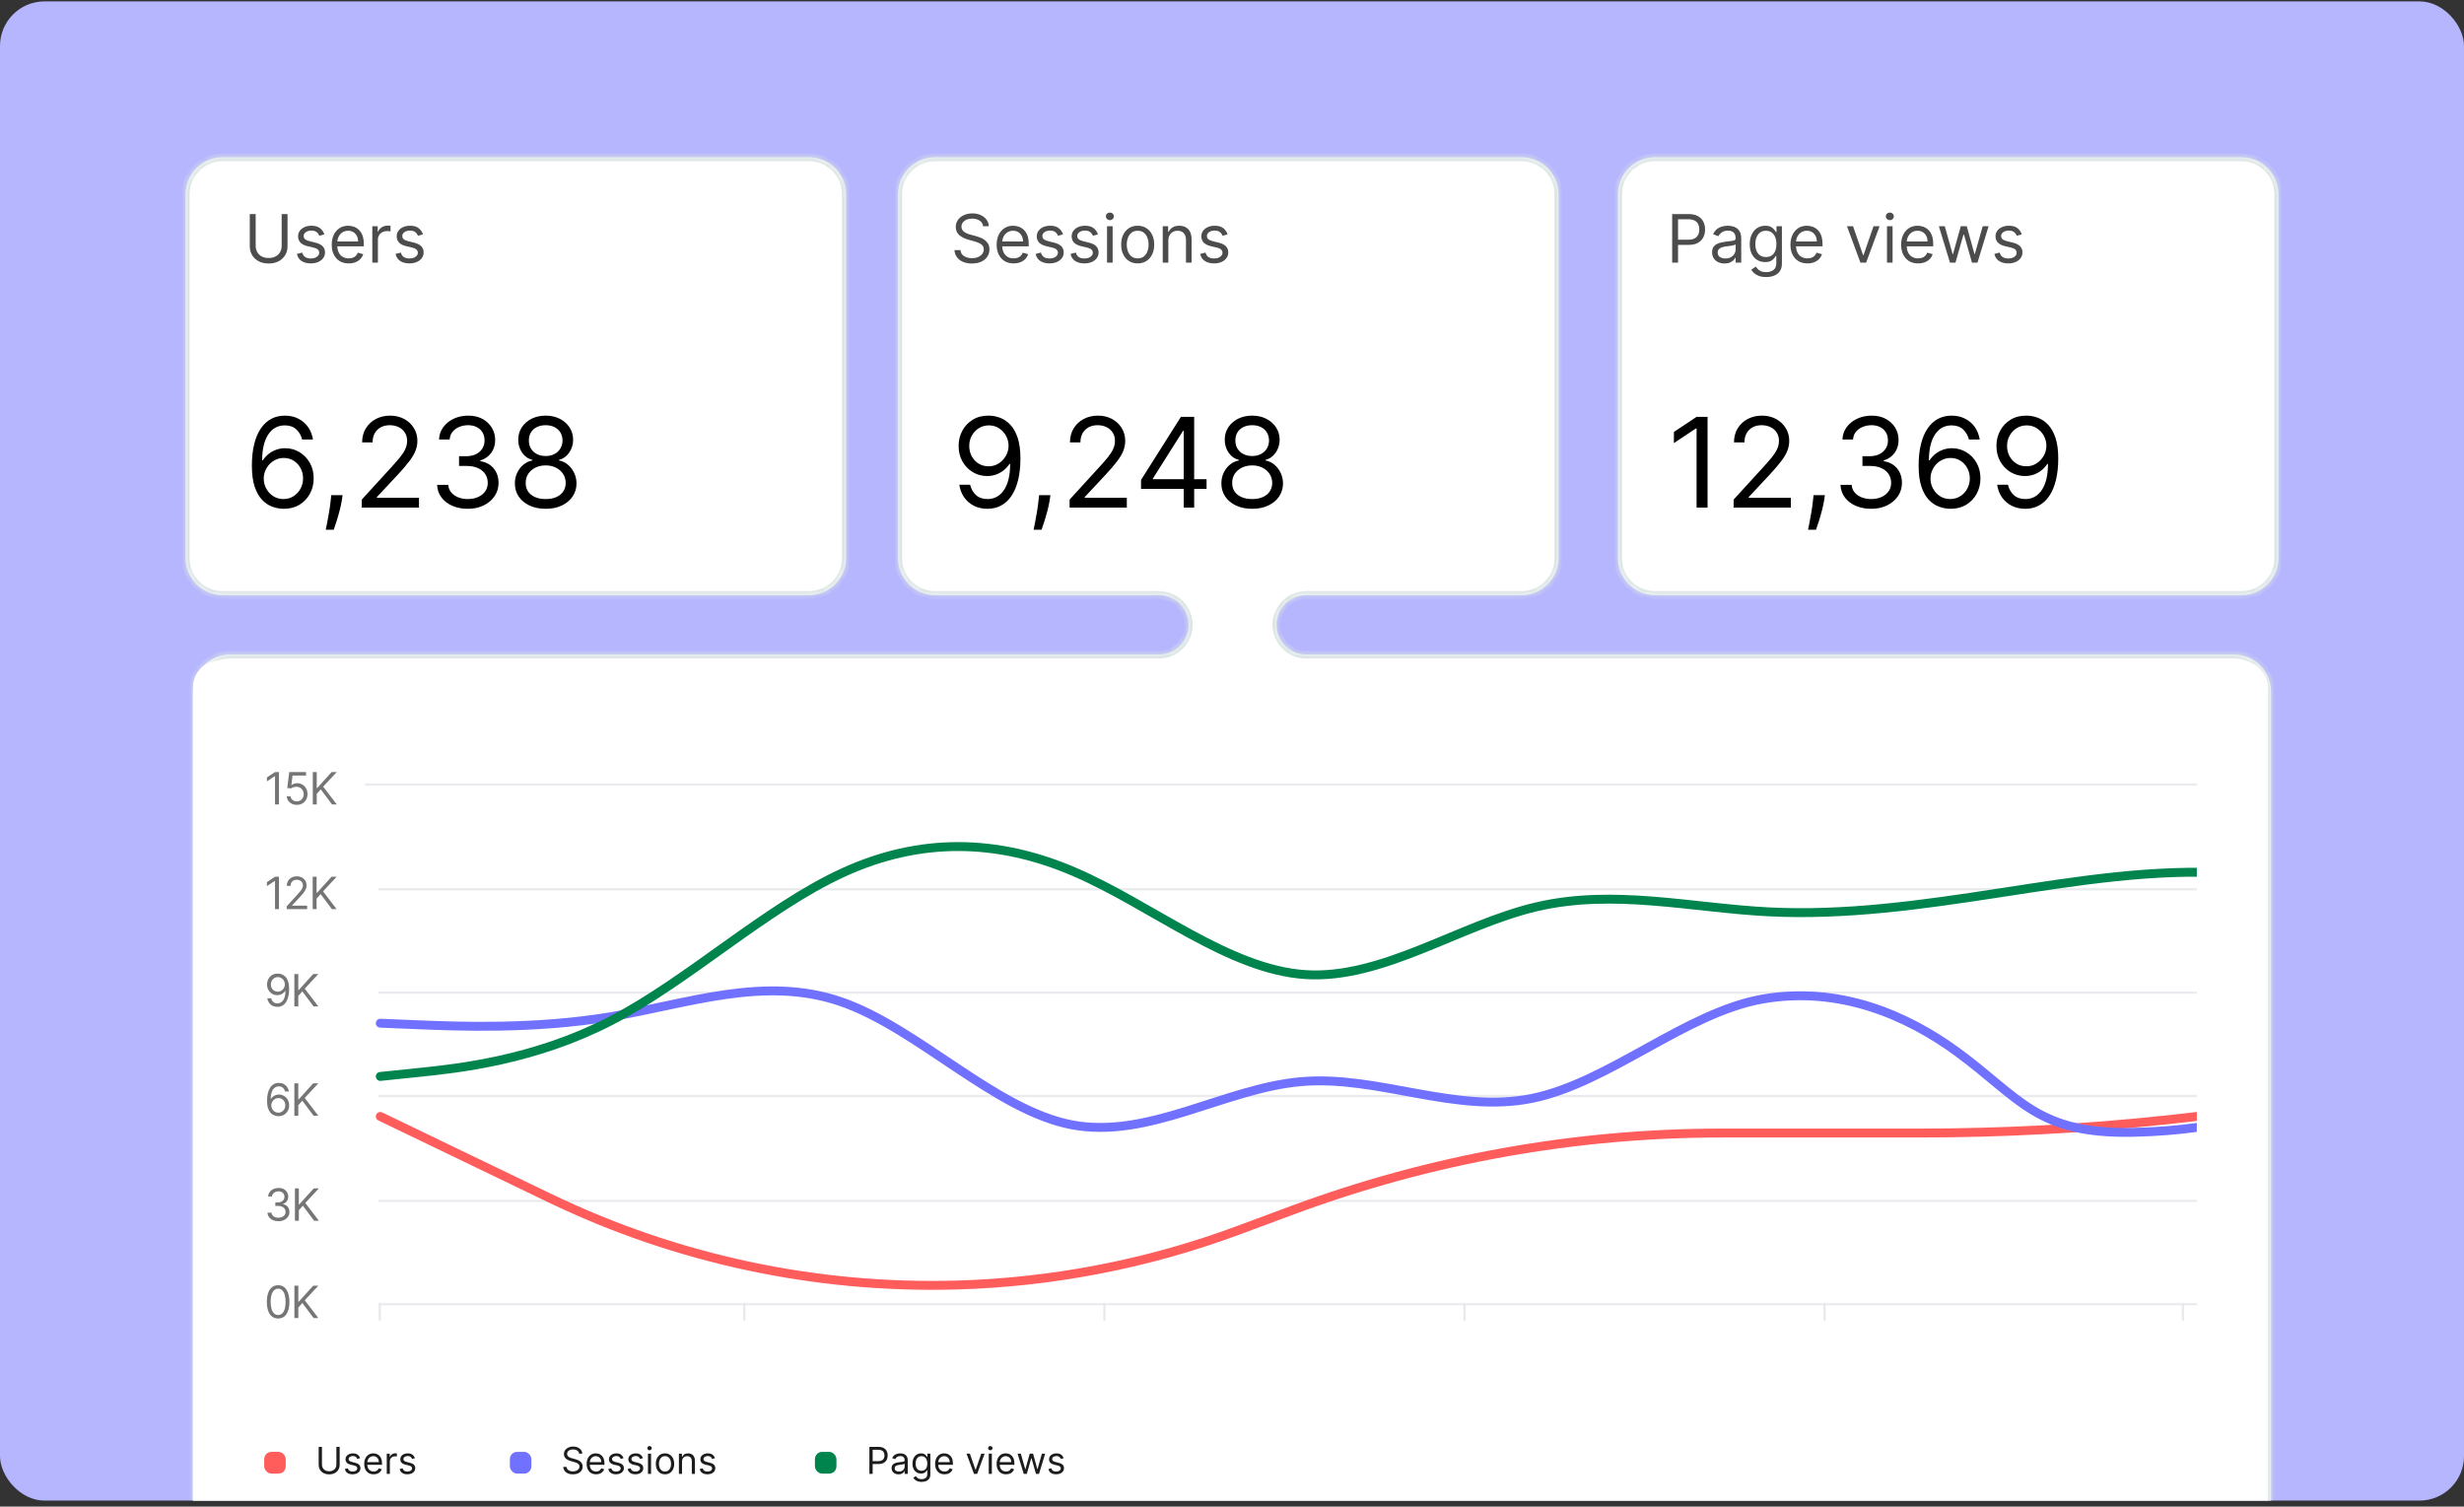 <svg width="332" height="203" viewBox="0 0 332 203" fill="none" xmlns="http://www.w3.org/2000/svg">
<rect x="0" y="0" width="332" height="203" fill="#333333" stroke="none"/>
<g clip-path="url(#clip0_11192_159396)">
<rect y="0.188" width="332" height="202" rx="6" fill="#B6B6FF"/>
<mask id="path-2-inside-1_11192_159396" fill="white">
<path fill-rule="evenodd" clip-rule="evenodd" d="M218 26.188C218 23.426 220.239 21.188 223 21.188H302C304.761 21.188 307 23.426 307 26.188V75.188C307 77.949 304.761 80.188 302 80.188H223C220.239 80.188 218 77.949 218 75.188V26.188ZM114 26.188C114 23.426 111.761 21.188 109 21.188H30C27.239 21.188 25 23.426 25 26.188V75.188C25 77.949 27.239 80.188 30 80.188H109C111.761 80.188 114 77.949 114 75.188V26.188ZM160.156 84.188C160.156 86.397 158.366 88.188 156.156 88.188H31C28.239 88.188 26 90.426 26 93.188V237.188C26 239.949 28.239 242.188 31 242.188H301C303.761 242.188 306 239.949 306 237.188V93.188C306 90.426 303.761 88.188 301 88.188H176C173.791 88.188 172 86.397 172 84.188C172 81.978 173.791 80.188 176 80.188H205C207.761 80.188 210 77.949 210 75.188V26.188C210 23.426 207.761 21.188 205 21.188H126C123.239 21.188 121 23.426 121 26.188V75.188C121 77.949 123.239 80.188 126 80.188H156.156C158.366 80.188 160.156 81.978 160.156 84.188Z"/>
</mask>
<path fill-rule="evenodd" clip-rule="evenodd" d="M218 26.188C218 23.426 220.239 21.188 223 21.188H302C304.761 21.188 307 23.426 307 26.188V75.188C307 77.949 304.761 80.188 302 80.188H223C220.239 80.188 218 77.949 218 75.188V26.188ZM114 26.188C114 23.426 111.761 21.188 109 21.188H30C27.239 21.188 25 23.426 25 26.188V75.188C25 77.949 27.239 80.188 30 80.188H109C111.761 80.188 114 77.949 114 75.188V26.188ZM160.156 84.188C160.156 86.397 158.366 88.188 156.156 88.188H31C28.239 88.188 26 90.426 26 93.188V237.188C26 239.949 28.239 242.188 31 242.188H301C303.761 242.188 306 239.949 306 237.188V93.188C306 90.426 303.761 88.188 301 88.188H176C173.791 88.188 172 86.397 172 84.188C172 81.978 173.791 80.188 176 80.188H205C207.761 80.188 210 77.949 210 75.188V26.188C210 23.426 207.761 21.188 205 21.188H126C123.239 21.188 121 23.426 121 26.188V75.188C121 77.949 123.239 80.188 126 80.188H156.156C158.366 80.188 160.156 81.978 160.156 84.188Z" fill="white"/>
<path d="M302 21.726H223V20.649H302V21.726ZM306.462 75.188V26.188H307.538V75.188H306.462ZM223 79.649H302V80.726H223V79.649ZM218.538 26.188V75.188H217.462V26.188H218.538ZM30 20.649H109V21.726H30V20.649ZM24.462 75.188V26.188H25.538V75.188H24.462ZM109 80.726H30V79.649H109V80.726ZM114.538 26.188V75.188H113.462V26.188H114.538ZM31 87.649H156.156V88.726H31V87.649ZM25.462 237.188V93.188H26.538V237.188H25.462ZM301 242.726H31V241.649H301V242.726ZM306.538 93.188V237.188H305.462V93.188H306.538ZM176 87.649H301V88.726H176V87.649ZM205 80.726H176V79.649H205V80.726ZM210.538 26.188V75.188H209.462V26.188H210.538ZM126 20.649H205V21.726H126V20.649ZM120.462 75.188V26.188H121.538V75.188H120.462ZM156.156 80.726H126V79.649H156.156V80.726ZM156.156 79.649C158.663 79.649 160.695 81.681 160.695 84.188H159.618C159.618 82.276 158.068 80.726 156.156 80.726V79.649ZM121.538 75.188C121.538 77.652 123.536 79.649 126 79.649V80.726C122.941 80.726 120.462 78.246 120.462 75.188H121.538ZM126 21.726C123.536 21.726 121.538 23.723 121.538 26.188H120.462C120.462 23.129 122.941 20.649 126 20.649V21.726ZM209.462 26.188C209.462 23.723 207.464 21.726 205 21.726V20.649C208.059 20.649 210.538 23.129 210.538 26.188H209.462ZM205 79.649C207.464 79.649 209.462 77.652 209.462 75.188H210.538C210.538 78.246 208.059 80.726 205 80.726V79.649ZM171.462 84.188C171.462 81.681 173.494 79.649 176 79.649V80.726C174.088 80.726 172.538 82.276 172.538 84.188H171.462ZM176 88.726C173.494 88.726 171.462 86.694 171.462 84.188H172.538C172.538 86.099 174.088 87.649 176 87.649V88.726ZM305.462 93.188C305.462 90.723 303.464 88.726 301 88.726V87.649C304.059 87.649 306.538 90.129 306.538 93.188H305.462ZM301 241.649C303.464 241.649 305.462 239.652 305.462 237.188H306.538C306.538 240.246 304.059 242.726 301 242.726V241.649ZM26.538 237.188C26.538 239.652 28.536 241.649 31 241.649V242.726C27.941 242.726 25.462 240.246 25.462 237.188H26.538ZM156.156 87.649C158.068 87.649 159.618 86.099 159.618 84.188H160.695C160.695 86.694 158.663 88.726 156.156 88.726V87.649ZM31 88.726C28.536 88.726 26.538 90.723 26.538 93.188H25.462C25.462 90.129 27.941 87.649 31 87.649V88.726ZM109 79.649C111.464 79.649 113.462 77.652 113.462 75.188H114.538C114.538 78.246 112.059 80.726 109 80.726V79.649ZM25.538 75.188C25.538 77.652 27.536 79.649 30 79.649V80.726C26.941 80.726 24.462 78.246 24.462 75.188H25.538ZM109 20.649C112.059 20.649 114.538 23.129 114.538 26.188H113.462C113.462 23.723 111.464 21.726 109 21.726V20.649ZM30 21.726C27.536 21.726 25.538 23.723 25.538 26.188H24.462C24.462 23.129 26.941 20.649 30 20.649V21.726ZM223 80.726C219.941 80.726 217.462 78.246 217.462 75.188H218.538C218.538 77.652 220.536 79.649 223 79.649V80.726ZM307.538 75.188C307.538 78.246 305.059 80.726 302 80.726V79.649C304.464 79.649 306.462 77.652 306.462 75.188H307.538ZM223 21.726C220.536 21.726 218.538 23.723 218.538 26.188H217.462C217.462 23.129 219.941 20.649 223 20.649V21.726ZM302 20.649C305.059 20.649 307.538 23.129 307.538 26.188H306.462C306.462 23.723 304.464 21.726 302 21.726V20.649Z" fill="#D7E1E1" mask="url(#path-2-inside-1_11192_159396)"/>
<g clip-path="url(#clip1_11192_159396)">
<path d="M37.951 28.842H38.744V33.176C38.744 33.623 38.639 34.023 38.428 34.375C38.219 34.724 37.924 35 37.542 35.202C37.161 35.403 36.713 35.503 36.2 35.503C35.686 35.503 35.239 35.403 34.858 35.202C34.476 35 34.18 34.724 33.969 34.375C33.76 34.023 33.656 33.623 33.656 33.176V28.842H34.449V33.112C34.449 33.432 34.519 33.716 34.659 33.965C34.8 34.213 35 34.408 35.26 34.55C35.522 34.691 35.836 34.761 36.2 34.761C36.564 34.761 36.877 34.691 37.14 34.55C37.402 34.408 37.602 34.213 37.74 33.965C37.881 33.716 37.951 33.432 37.951 33.112V28.842ZM43.702 31.578L43.024 31.77C42.982 31.657 42.919 31.547 42.836 31.441C42.755 31.332 42.644 31.242 42.503 31.172C42.363 31.102 42.183 31.067 41.963 31.067C41.663 31.067 41.412 31.136 41.212 31.274C41.014 31.411 40.915 31.584 40.915 31.795C40.915 31.983 40.983 32.131 41.119 32.24C41.256 32.348 41.469 32.439 41.759 32.511L42.487 32.69C42.926 32.797 43.253 32.96 43.468 33.179C43.684 33.397 43.791 33.677 43.791 34.02C43.791 34.301 43.71 34.553 43.548 34.774C43.389 34.996 43.165 35.17 42.877 35.298C42.59 35.426 42.255 35.49 41.874 35.49C41.373 35.49 40.959 35.381 40.63 35.164C40.302 34.947 40.094 34.629 40.007 34.212L40.723 34.033C40.791 34.297 40.92 34.495 41.11 34.627C41.302 34.759 41.552 34.825 41.861 34.825C42.212 34.825 42.492 34.751 42.698 34.602C42.907 34.45 43.011 34.269 43.011 34.058C43.011 33.888 42.952 33.745 42.833 33.63C42.713 33.513 42.53 33.425 42.283 33.368L41.465 33.176C41.015 33.069 40.685 32.904 40.474 32.681C40.265 32.455 40.161 32.172 40.161 31.834C40.161 31.557 40.238 31.312 40.394 31.099C40.552 30.886 40.766 30.718 41.036 30.597C41.309 30.475 41.618 30.415 41.963 30.415C42.449 30.415 42.83 30.521 43.107 30.734C43.386 30.947 43.585 31.229 43.702 31.578ZM46.985 35.49C46.512 35.49 46.104 35.386 45.761 35.177C45.42 34.966 45.157 34.672 44.971 34.295C44.788 33.915 44.697 33.474 44.697 32.971C44.697 32.469 44.788 32.026 44.971 31.642C45.157 31.256 45.415 30.956 45.745 30.741C46.077 30.523 46.465 30.415 46.908 30.415C47.164 30.415 47.416 30.457 47.666 30.543C47.915 30.628 48.142 30.766 48.346 30.958C48.551 31.148 48.714 31.399 48.835 31.712C48.957 32.026 49.018 32.411 49.018 32.869V33.189H45.233V32.537H48.251C48.251 32.26 48.195 32.013 48.084 31.795C47.976 31.578 47.82 31.407 47.618 31.281C47.417 31.155 47.181 31.092 46.908 31.092C46.608 31.092 46.348 31.167 46.128 31.316C45.911 31.463 45.744 31.655 45.627 31.891C45.509 32.128 45.451 32.381 45.451 32.652V33.087C45.451 33.457 45.515 33.772 45.643 34.029C45.773 34.285 45.953 34.48 46.183 34.614C46.413 34.746 46.68 34.812 46.985 34.812C47.183 34.812 47.362 34.785 47.522 34.729C47.684 34.672 47.823 34.587 47.941 34.474C48.058 34.359 48.148 34.216 48.212 34.045L48.941 34.25C48.864 34.497 48.735 34.714 48.554 34.902C48.373 35.087 48.149 35.232 47.883 35.337C47.617 35.439 47.317 35.49 46.985 35.49ZM50.165 35.388V30.479H50.894V31.22H50.945C51.034 30.977 51.196 30.78 51.431 30.629C51.665 30.477 51.929 30.402 52.223 30.402C52.279 30.402 52.348 30.403 52.431 30.405C52.514 30.407 52.577 30.41 52.62 30.415V31.182C52.594 31.175 52.535 31.166 52.444 31.153C52.354 31.138 52.259 31.131 52.159 31.131C51.921 31.131 51.708 31.181 51.52 31.281C51.335 31.379 51.188 31.515 51.079 31.69C50.972 31.863 50.919 32.06 50.919 32.281V35.388H50.165ZM56.991 31.578L56.313 31.77C56.271 31.657 56.208 31.547 56.125 31.441C56.044 31.332 55.933 31.242 55.792 31.172C55.652 31.102 55.472 31.067 55.252 31.067C54.952 31.067 54.701 31.136 54.501 31.274C54.303 31.411 54.204 31.584 54.204 31.795C54.204 31.983 54.272 32.131 54.408 32.24C54.545 32.348 54.758 32.439 55.048 32.511L55.776 32.69C56.215 32.797 56.542 32.96 56.758 33.179C56.973 33.397 57.08 33.677 57.08 34.02C57.08 34.301 56.999 34.553 56.837 34.774C56.678 34.996 56.454 35.17 56.166 35.298C55.879 35.426 55.544 35.49 55.163 35.49C54.662 35.49 54.248 35.381 53.919 35.164C53.591 34.947 53.384 34.629 53.296 34.212L54.012 34.033C54.08 34.297 54.209 34.495 54.399 34.627C54.591 34.759 54.841 34.825 55.15 34.825C55.502 34.825 55.781 34.751 55.987 34.602C56.196 34.45 56.3 34.269 56.3 34.058C56.3 33.888 56.241 33.745 56.121 33.63C56.002 33.513 55.819 33.425 55.572 33.368L54.754 33.176C54.304 33.069 53.974 32.904 53.763 32.681C53.554 32.455 53.45 32.172 53.45 31.834C53.45 31.557 53.527 31.312 53.683 31.099C53.841 30.886 54.055 30.718 54.325 30.597C54.598 30.475 54.907 30.415 55.252 30.415C55.738 30.415 56.119 30.521 56.396 30.734C56.675 30.947 56.874 31.229 56.991 31.578Z" fill="black" fill-opacity="0.7"/>
<path d="M38.185 68.555C37.684 68.547 37.183 68.451 36.681 68.268C36.18 68.085 35.723 67.777 35.309 67.344C34.896 66.906 34.564 66.316 34.313 65.572C34.062 64.824 33.937 63.885 33.937 62.756C33.937 61.674 34.039 60.715 34.241 59.88C34.444 59.041 34.739 58.335 35.124 57.762C35.51 57.186 35.975 56.748 36.52 56.45C37.069 56.152 37.688 56.002 38.376 56.002C39.06 56.002 39.668 56.14 40.201 56.414C40.738 56.685 41.176 57.062 41.514 57.548C41.852 58.033 42.071 58.592 42.17 59.224H40.714C40.579 58.675 40.317 58.22 39.927 57.858C39.537 57.496 39.02 57.315 38.376 57.315C37.429 57.315 36.684 57.727 36.139 58.55C35.598 59.373 35.325 60.529 35.321 62.016H35.417C35.639 61.678 35.904 61.39 36.21 61.151C36.52 60.908 36.862 60.721 37.236 60.59C37.61 60.459 38.006 60.393 38.423 60.393C39.123 60.393 39.764 60.568 40.344 60.918C40.925 61.264 41.391 61.744 41.741 62.356C42.091 62.965 42.266 63.663 42.266 64.45C42.266 65.206 42.096 65.898 41.758 66.526C41.42 67.151 40.945 67.648 40.333 68.018C39.724 68.384 39.008 68.563 38.185 68.555ZM38.185 67.242C38.686 67.242 39.135 67.117 39.533 66.866C39.935 66.616 40.251 66.28 40.482 65.858C40.716 65.437 40.834 64.967 40.834 64.45C40.834 63.945 40.72 63.486 40.494 63.072C40.271 62.654 39.963 62.322 39.569 62.076C39.179 61.829 38.734 61.706 38.233 61.706C37.855 61.706 37.503 61.781 37.177 61.933C36.85 62.08 36.564 62.283 36.318 62.541C36.075 62.8 35.884 63.096 35.745 63.43C35.606 63.76 35.536 64.108 35.536 64.474C35.536 64.959 35.649 65.413 35.876 65.834C36.107 66.256 36.421 66.596 36.819 66.855C37.22 67.113 37.676 67.242 38.185 67.242ZM46.161 66.717L46.066 67.362C45.998 67.815 45.895 68.3 45.756 68.817C45.62 69.334 45.479 69.822 45.332 70.279C45.185 70.736 45.064 71.1 44.968 71.371H43.894C43.946 71.116 44.014 70.78 44.097 70.362C44.181 69.945 44.264 69.478 44.348 68.96C44.435 68.447 44.507 67.922 44.562 67.385L44.634 66.717H46.161ZM48.746 68.388V67.314L52.779 62.899C53.252 62.382 53.642 61.933 53.948 61.551C54.255 61.165 54.481 60.803 54.628 60.465C54.779 60.123 54.855 59.765 54.855 59.391C54.855 58.962 54.752 58.59 54.545 58.276C54.342 57.961 54.064 57.719 53.71 57.548C53.356 57.377 52.958 57.291 52.517 57.291C52.047 57.291 51.638 57.389 51.288 57.583C50.941 57.774 50.673 58.043 50.482 58.389C50.295 58.735 50.202 59.141 50.202 59.606H48.794C48.794 58.89 48.959 58.262 49.289 57.721C49.619 57.18 50.069 56.758 50.637 56.456C51.21 56.154 51.852 56.002 52.564 56.002C53.28 56.002 53.914 56.154 54.467 56.456C55.02 56.758 55.454 57.166 55.768 57.679C56.082 58.192 56.239 58.763 56.239 59.391C56.239 59.84 56.158 60.28 55.995 60.71C55.836 61.135 55.557 61.61 55.159 62.135C54.766 62.656 54.219 63.293 53.519 64.044L50.774 66.98V67.075H56.454V68.388H48.746ZM63.046 68.555C62.259 68.555 61.557 68.419 60.94 68.149C60.328 67.879 59.841 67.503 59.479 67.022C59.121 66.536 58.926 65.974 58.894 65.333H60.397C60.429 65.727 60.565 66.067 60.803 66.353C61.042 66.636 61.354 66.855 61.74 67.01C62.126 67.165 62.553 67.242 63.022 67.242C63.547 67.242 64.013 67.151 64.418 66.968C64.824 66.785 65.142 66.53 65.373 66.204C65.604 65.878 65.719 65.5 65.719 65.071C65.719 64.621 65.608 64.225 65.385 63.883C65.162 63.537 64.836 63.267 64.406 63.072C63.977 62.877 63.452 62.78 62.831 62.78H61.853V61.467H62.831C63.317 61.467 63.742 61.38 64.108 61.205C64.478 61.03 64.766 60.783 64.973 60.465C65.184 60.147 65.29 59.773 65.29 59.343C65.29 58.93 65.198 58.57 65.015 58.264C64.832 57.957 64.574 57.719 64.24 57.548C63.909 57.377 63.52 57.291 63.07 57.291C62.649 57.291 62.251 57.369 61.877 57.524C61.507 57.675 61.205 57.896 60.97 58.186C60.736 58.472 60.608 58.818 60.588 59.224H59.157C59.18 58.584 59.373 58.023 59.735 57.542C60.097 57.056 60.571 56.679 61.155 56.408C61.744 56.138 62.39 56.002 63.094 56.002C63.85 56.002 64.498 56.156 65.039 56.462C65.58 56.764 65.996 57.164 66.286 57.661C66.576 58.158 66.721 58.695 66.721 59.272C66.721 59.96 66.54 60.547 66.178 61.032C65.82 61.517 65.333 61.853 64.717 62.04V62.135C65.488 62.263 66.091 62.591 66.524 63.12C66.958 63.645 67.175 64.295 67.175 65.071C67.175 65.735 66.994 66.331 66.632 66.86C66.274 67.385 65.785 67.799 65.164 68.101C64.544 68.404 63.838 68.555 63.046 68.555ZM73.528 68.555C72.709 68.555 71.985 68.41 71.357 68.119C70.732 67.825 70.245 67.421 69.895 66.908C69.545 66.391 69.372 65.802 69.376 65.142C69.372 64.625 69.474 64.148 69.68 63.71C69.887 63.269 70.17 62.901 70.528 62.607C70.889 62.308 71.293 62.12 71.739 62.04V61.968C71.154 61.817 70.689 61.489 70.343 60.984C69.997 60.475 69.826 59.896 69.829 59.248C69.826 58.627 69.983 58.073 70.301 57.583C70.619 57.094 71.056 56.708 71.613 56.426C72.174 56.144 72.812 56.002 73.528 56.002C74.236 56.002 74.869 56.144 75.426 56.426C75.982 56.708 76.42 57.094 76.738 57.583C77.06 58.073 77.223 58.627 77.227 59.248C77.223 59.896 77.046 60.475 76.696 60.984C76.35 61.489 75.891 61.817 75.318 61.968V62.04C75.76 62.12 76.157 62.308 76.511 62.607C76.865 62.901 77.148 63.269 77.359 63.71C77.569 64.148 77.677 64.625 77.681 65.142C77.677 65.802 77.498 66.391 77.144 66.908C76.794 67.421 76.306 67.825 75.682 68.119C75.062 68.41 74.344 68.555 73.528 68.555ZM73.528 67.242C74.081 67.242 74.558 67.153 74.96 66.974C75.362 66.795 75.672 66.542 75.891 66.216C76.11 65.89 76.221 65.508 76.225 65.071C76.221 64.609 76.102 64.202 75.867 63.848C75.632 63.494 75.312 63.215 74.906 63.012C74.505 62.81 74.046 62.708 73.528 62.708C73.007 62.708 72.542 62.81 72.132 63.012C71.727 63.215 71.406 63.494 71.172 63.848C70.941 64.202 70.828 64.609 70.832 65.071C70.828 65.508 70.933 65.89 71.148 66.216C71.367 66.542 71.679 66.795 72.085 66.974C72.49 67.153 72.972 67.242 73.528 67.242ZM73.528 61.443C73.966 61.443 74.354 61.356 74.692 61.181C75.034 61.006 75.302 60.761 75.497 60.447C75.692 60.133 75.791 59.765 75.796 59.343C75.791 58.93 75.694 58.57 75.503 58.264C75.312 57.953 75.048 57.715 74.71 57.548C74.372 57.377 73.978 57.291 73.528 57.291C73.071 57.291 72.671 57.377 72.329 57.548C71.987 57.715 71.723 57.953 71.536 58.264C71.349 58.57 71.257 58.93 71.261 59.343C71.257 59.765 71.351 60.133 71.542 60.447C71.737 60.761 72.005 61.006 72.347 61.181C72.689 61.356 73.083 61.443 73.528 61.443Z" fill="black"/>
<path d="M132.462 30.479C132.424 30.155 132.268 29.903 131.995 29.724C131.723 29.545 131.388 29.456 130.992 29.456C130.702 29.456 130.449 29.503 130.231 29.596C130.016 29.69 129.848 29.819 129.726 29.983C129.607 30.147 129.547 30.334 129.547 30.543C129.547 30.717 129.589 30.867 129.672 30.993C129.757 31.117 129.866 31.22 129.998 31.303C130.13 31.384 130.268 31.451 130.413 31.505C130.558 31.556 130.691 31.597 130.813 31.629L131.478 31.808C131.648 31.853 131.838 31.915 132.047 31.994C132.257 32.072 132.459 32.18 132.651 32.316C132.844 32.451 133.004 32.623 133.13 32.834C133.256 33.045 133.319 33.304 133.319 33.611C133.319 33.964 133.226 34.284 133.04 34.569C132.857 34.855 132.589 35.082 132.235 35.25C131.884 35.419 131.456 35.503 130.953 35.503C130.485 35.503 130.079 35.427 129.736 35.276C129.395 35.125 129.126 34.914 128.93 34.643C128.737 34.372 128.627 34.058 128.601 33.7H129.419C129.441 33.947 129.524 34.152 129.669 34.314C129.816 34.474 130.001 34.593 130.225 34.672C130.451 34.748 130.694 34.787 130.953 34.787C131.256 34.787 131.528 34.738 131.768 34.64C132.009 34.54 132.2 34.401 132.341 34.224C132.481 34.045 132.551 33.837 132.551 33.598C132.551 33.381 132.491 33.204 132.369 33.067C132.248 32.931 132.088 32.82 131.89 32.735C131.692 32.65 131.478 32.575 131.248 32.511L130.442 32.281C129.931 32.134 129.526 31.924 129.228 31.651C128.929 31.379 128.78 31.022 128.78 30.581C128.78 30.214 128.879 29.895 129.077 29.622C129.278 29.347 129.546 29.134 129.883 28.983C130.222 28.829 130.6 28.753 131.017 28.753C131.439 28.753 131.814 28.828 132.142 28.98C132.471 29.129 132.73 29.333 132.922 29.593C133.116 29.853 133.218 30.148 133.229 30.479H132.462ZM136.578 35.49C136.105 35.49 135.697 35.386 135.354 35.177C135.013 34.966 134.75 34.672 134.564 34.295C134.381 33.915 134.289 33.474 134.289 32.971C134.289 32.469 134.381 32.026 134.564 31.642C134.75 31.256 135.007 30.956 135.338 30.741C135.67 30.523 136.058 30.415 136.501 30.415C136.757 30.415 137.009 30.457 137.258 30.543C137.508 30.628 137.735 30.766 137.939 30.958C138.144 31.148 138.307 31.399 138.428 31.712C138.55 32.026 138.61 32.411 138.61 32.869V33.189H134.826V32.537H137.843C137.843 32.26 137.788 32.013 137.677 31.795C137.568 31.578 137.413 31.407 137.21 31.281C137.01 31.155 136.774 31.092 136.501 31.092C136.201 31.092 135.941 31.167 135.721 31.316C135.504 31.463 135.337 31.655 135.219 31.891C135.102 32.128 135.044 32.381 135.044 32.652V33.087C135.044 33.457 135.108 33.772 135.235 34.029C135.365 34.285 135.545 34.48 135.775 34.614C136.006 34.746 136.273 34.812 136.578 34.812C136.776 34.812 136.955 34.785 137.115 34.729C137.277 34.672 137.416 34.587 137.533 34.474C137.65 34.359 137.741 34.216 137.805 34.045L138.534 34.25C138.457 34.497 138.328 34.714 138.147 34.902C137.966 35.087 137.742 35.232 137.476 35.337C137.209 35.439 136.91 35.49 136.578 35.49ZM143.235 31.578L142.557 31.77C142.515 31.657 142.452 31.547 142.369 31.441C142.288 31.332 142.177 31.242 142.036 31.172C141.896 31.102 141.716 31.067 141.496 31.067C141.196 31.067 140.946 31.136 140.745 31.274C140.547 31.411 140.448 31.584 140.448 31.795C140.448 31.983 140.516 32.131 140.653 32.24C140.789 32.348 141.002 32.439 141.292 32.511L142.021 32.69C142.459 32.797 142.786 32.96 143.002 33.179C143.217 33.397 143.324 33.677 143.324 34.02C143.324 34.301 143.244 34.553 143.082 34.774C142.922 34.996 142.698 35.17 142.41 35.298C142.123 35.426 141.788 35.49 141.407 35.49C140.906 35.49 140.492 35.381 140.164 35.164C139.835 34.947 139.628 34.629 139.54 34.212L140.256 34.033C140.324 34.297 140.453 34.495 140.643 34.627C140.835 34.759 141.085 34.825 141.394 34.825C141.746 34.825 142.025 34.751 142.231 34.602C142.44 34.45 142.545 34.269 142.545 34.058C142.545 33.888 142.485 33.745 142.366 33.63C142.246 33.513 142.063 33.425 141.816 33.368L140.998 33.176C140.548 33.069 140.218 32.904 140.007 32.681C139.798 32.455 139.694 32.172 139.694 31.834C139.694 31.557 139.772 31.312 139.927 31.099C140.085 30.886 140.299 30.718 140.57 30.597C140.842 30.475 141.151 30.415 141.496 30.415C141.982 30.415 142.364 30.521 142.641 30.734C142.92 30.947 143.118 31.229 143.235 31.578ZM147.937 31.578L147.26 31.77C147.217 31.657 147.154 31.547 147.071 31.441C146.99 31.332 146.879 31.242 146.739 31.172C146.598 31.102 146.418 31.067 146.199 31.067C145.898 31.067 145.648 31.136 145.447 31.274C145.249 31.411 145.15 31.584 145.15 31.795C145.15 31.983 145.218 32.131 145.355 32.24C145.491 32.348 145.704 32.439 145.994 32.511L146.723 32.69C147.162 32.797 147.489 32.96 147.704 33.179C147.919 33.397 148.027 33.677 148.027 34.02C148.027 34.301 147.946 34.553 147.784 34.774C147.624 34.996 147.4 35.17 147.113 35.298C146.825 35.426 146.49 35.49 146.109 35.49C145.608 35.49 145.194 35.381 144.866 35.164C144.538 34.947 144.33 34.629 144.243 34.212L144.958 34.033C145.027 34.297 145.156 34.495 145.345 34.627C145.537 34.759 145.787 34.825 146.096 34.825C146.448 34.825 146.727 34.751 146.934 34.602C147.142 34.45 147.247 34.269 147.247 34.058C147.247 33.888 147.187 33.745 147.068 33.63C146.949 33.513 146.765 33.425 146.518 33.368L145.7 33.176C145.25 33.069 144.92 32.904 144.709 32.681C144.5 32.455 144.396 32.172 144.396 31.834C144.396 31.557 144.474 31.312 144.629 31.099C144.787 30.886 145.001 30.718 145.272 30.597C145.544 30.475 145.853 30.415 146.199 30.415C146.684 30.415 147.066 30.521 147.343 30.734C147.622 30.947 147.82 31.229 147.937 31.578ZM149.162 35.388V30.479H149.916V35.388H149.162ZM149.546 29.66C149.399 29.66 149.272 29.61 149.165 29.51C149.061 29.41 149.009 29.29 149.009 29.149C149.009 29.008 149.061 28.888 149.165 28.788C149.272 28.688 149.399 28.638 149.546 28.638C149.693 28.638 149.818 28.688 149.923 28.788C150.029 28.888 150.082 29.008 150.082 29.149C150.082 29.29 150.029 29.41 149.923 29.51C149.818 29.61 149.693 29.66 149.546 29.66ZM153.292 35.49C152.849 35.49 152.46 35.385 152.126 35.174C151.793 34.963 151.533 34.667 151.346 34.288C151.16 33.909 151.068 33.466 151.068 32.959C151.068 32.447 151.16 32.001 151.346 31.62C151.533 31.238 151.793 30.942 152.126 30.731C152.46 30.52 152.849 30.415 153.292 30.415C153.735 30.415 154.123 30.52 154.455 30.731C154.79 30.942 155.05 31.238 155.235 31.62C155.423 32.001 155.517 32.447 155.517 32.959C155.517 33.466 155.423 33.909 155.235 34.288C155.05 34.667 154.79 34.963 154.455 35.174C154.123 35.385 153.735 35.49 153.292 35.49ZM153.292 34.812C153.629 34.812 153.906 34.726 154.123 34.553C154.34 34.381 154.501 34.154 154.606 33.873C154.71 33.592 154.762 33.287 154.762 32.959C154.762 32.631 154.71 32.325 154.606 32.041C154.501 31.758 154.34 31.529 154.123 31.354C153.906 31.18 153.629 31.092 153.292 31.092C152.955 31.092 152.678 31.18 152.461 31.354C152.244 31.529 152.083 31.758 151.979 32.041C151.874 32.325 151.822 32.631 151.822 32.959C151.822 33.287 151.874 33.592 151.979 33.873C152.083 34.154 152.244 34.381 152.461 34.553C152.678 34.726 152.955 34.812 153.292 34.812ZM157.422 32.435V35.388H156.668V30.479H157.397V31.246H157.46C157.576 30.996 157.75 30.796 157.985 30.645C158.219 30.491 158.522 30.415 158.892 30.415C159.225 30.415 159.516 30.483 159.765 30.619C160.014 30.753 160.208 30.958 160.347 31.233C160.485 31.506 160.554 31.851 160.554 32.268V35.388H159.8V32.319C159.8 31.934 159.7 31.633 159.5 31.418C159.299 31.201 159.024 31.092 158.675 31.092C158.434 31.092 158.219 31.144 158.029 31.249C157.842 31.353 157.694 31.506 157.585 31.706C157.476 31.906 157.422 32.149 157.422 32.435ZM165.41 31.578L164.732 31.77C164.69 31.657 164.627 31.547 164.544 31.441C164.463 31.332 164.352 31.242 164.211 31.172C164.071 31.102 163.891 31.067 163.671 31.067C163.371 31.067 163.12 31.136 162.92 31.274C162.722 31.411 162.623 31.584 162.623 31.795C162.623 31.983 162.691 32.131 162.827 32.24C162.964 32.348 163.177 32.439 163.467 32.511L164.195 32.69C164.634 32.797 164.961 32.96 165.176 33.179C165.392 33.397 165.499 33.677 165.499 34.02C165.499 34.301 165.418 34.553 165.256 34.774C165.097 34.996 164.873 35.17 164.585 35.298C164.298 35.426 163.963 35.49 163.582 35.49C163.081 35.49 162.667 35.381 162.338 35.164C162.01 34.947 161.803 34.629 161.715 34.212L162.431 34.033C162.499 34.297 162.628 34.495 162.818 34.627C163.01 34.759 163.26 34.825 163.569 34.825C163.92 34.825 164.2 34.751 164.406 34.602C164.615 34.45 164.719 34.269 164.719 34.058C164.719 33.888 164.66 33.745 164.54 33.63C164.421 33.513 164.238 33.425 163.991 33.368L163.173 33.176C162.723 33.069 162.393 32.904 162.182 32.681C161.973 32.455 161.869 32.172 161.869 31.834C161.869 31.557 161.946 31.312 162.102 31.099C162.26 30.886 162.474 30.718 162.744 30.597C163.017 30.475 163.326 30.415 163.671 30.415C164.157 30.415 164.538 30.521 164.815 30.734C165.094 30.947 165.293 31.229 165.41 31.578Z" fill="black" fill-opacity="0.7"/>
<path d="M133.244 56.002C133.746 56.006 134.247 56.102 134.748 56.289C135.249 56.476 135.706 56.786 136.12 57.219C136.534 57.649 136.866 58.236 137.116 58.98C137.367 59.723 137.492 60.656 137.492 61.778C137.492 62.863 137.389 63.828 137.182 64.671C136.979 65.51 136.685 66.218 136.299 66.795C135.917 67.371 135.452 67.809 134.903 68.107C134.358 68.406 133.742 68.555 133.053 68.555C132.369 68.555 131.759 68.419 131.222 68.149C130.689 67.875 130.251 67.495 129.909 67.01C129.571 66.52 129.355 65.954 129.259 65.309H130.715C130.846 65.87 131.107 66.333 131.496 66.699C131.89 67.061 132.409 67.242 133.053 67.242C133.996 67.242 134.74 66.831 135.285 66.007C135.834 65.184 136.108 64.021 136.108 62.517H136.013C135.79 62.851 135.525 63.14 135.219 63.382C134.913 63.625 134.573 63.812 134.199 63.943C133.825 64.074 133.427 64.14 133.006 64.14C132.306 64.14 131.663 63.967 131.079 63.621C130.498 63.271 130.033 62.792 129.683 62.183C129.337 61.571 129.164 60.871 129.164 60.083C129.164 59.335 129.331 58.651 129.665 58.031C130.003 57.406 130.476 56.909 131.085 56.539C131.697 56.169 132.417 55.99 133.244 56.002ZM133.244 57.315C132.743 57.315 132.292 57.44 131.89 57.691C131.492 57.937 131.176 58.272 130.942 58.693C130.711 59.111 130.596 59.574 130.596 60.083C130.596 60.592 130.707 61.056 130.93 61.473C131.156 61.887 131.465 62.217 131.854 62.464C132.248 62.706 132.696 62.828 133.197 62.828C133.575 62.828 133.926 62.754 134.253 62.607C134.579 62.456 134.863 62.251 135.106 61.992C135.352 61.73 135.545 61.433 135.684 61.103C135.824 60.769 135.893 60.421 135.893 60.059C135.893 59.582 135.778 59.135 135.547 58.717C135.321 58.299 135.006 57.961 134.605 57.703C134.207 57.444 133.753 57.315 133.244 57.315ZM141.536 66.717L141.44 67.362C141.372 67.815 141.269 68.3 141.13 68.817C140.995 69.334 140.853 69.822 140.706 70.279C140.559 70.736 140.438 71.1 140.342 71.371H139.268C139.32 71.116 139.388 70.78 139.471 70.362C139.555 69.945 139.638 69.478 139.722 68.96C139.809 68.447 139.881 67.922 139.937 67.385L140.008 66.717H141.536ZM144.12 68.388V67.314L148.153 62.899C148.626 62.382 149.016 61.933 149.323 61.551C149.629 61.165 149.855 60.803 150.003 60.465C150.154 60.123 150.229 59.765 150.229 59.391C150.229 58.962 150.126 58.59 149.919 58.276C149.716 57.961 149.438 57.719 149.084 57.548C148.73 57.377 148.332 57.291 147.891 57.291C147.421 57.291 147.012 57.389 146.662 57.583C146.316 57.774 146.047 58.043 145.856 58.389C145.669 58.735 145.576 59.141 145.576 59.606H144.168C144.168 58.89 144.333 58.262 144.663 57.721C144.993 57.18 145.443 56.758 146.011 56.456C146.584 56.154 147.226 56.002 147.938 56.002C148.654 56.002 149.289 56.154 149.842 56.456C150.394 56.758 150.828 57.166 151.142 57.679C151.456 58.192 151.613 58.763 151.613 59.391C151.613 59.84 151.532 60.28 151.369 60.71C151.21 61.135 150.931 61.61 150.534 62.135C150.14 62.656 149.593 63.293 148.893 64.044L146.149 66.98V67.075H151.828V68.388H144.12ZM153.743 65.882V64.665L159.113 56.169H159.996V58.055H159.399L155.342 64.474V64.57H162.573V65.882H153.743ZM159.494 68.388V65.512V64.945V56.169H160.902V68.388H159.494ZM168.722 68.555C167.903 68.555 167.179 68.41 166.551 68.119C165.926 67.825 165.439 67.421 165.089 66.908C164.739 66.391 164.566 65.802 164.57 65.142C164.566 64.625 164.667 64.148 164.874 63.71C165.081 63.269 165.363 62.901 165.721 62.607C166.083 62.308 166.487 62.12 166.932 62.04V61.968C166.348 61.817 165.882 61.489 165.536 60.984C165.19 60.475 165.019 59.896 165.023 59.248C165.019 58.627 165.176 58.073 165.495 57.583C165.813 57.094 166.25 56.708 166.807 56.426C167.368 56.144 168.006 56.002 168.722 56.002C169.43 56.002 170.063 56.144 170.619 56.426C171.176 56.708 171.614 57.094 171.932 57.583C172.254 58.073 172.417 58.627 172.421 59.248C172.417 59.896 172.24 60.475 171.89 60.984C171.544 61.489 171.085 61.817 170.512 61.968V62.04C170.953 62.12 171.351 62.308 171.705 62.607C172.059 62.901 172.341 63.269 172.552 63.71C172.763 64.148 172.87 64.625 172.874 65.142C172.87 65.802 172.691 66.391 172.338 66.908C171.988 67.421 171.5 67.825 170.876 68.119C170.255 68.41 169.538 68.555 168.722 68.555ZM168.722 67.242C169.275 67.242 169.752 67.153 170.154 66.974C170.556 66.795 170.866 66.542 171.085 66.216C171.303 65.89 171.415 65.508 171.419 65.071C171.415 64.609 171.295 64.202 171.061 63.848C170.826 63.494 170.506 63.215 170.1 63.012C169.699 62.81 169.239 62.708 168.722 62.708C168.201 62.708 167.736 62.81 167.326 63.012C166.92 63.215 166.6 63.494 166.366 63.848C166.135 64.202 166.022 64.609 166.026 65.071C166.022 65.508 166.127 65.89 166.342 66.216C166.561 66.542 166.873 66.795 167.278 66.974C167.684 67.153 168.165 67.242 168.722 67.242ZM168.722 61.443C169.16 61.443 169.547 61.356 169.886 61.181C170.228 61.006 170.496 60.761 170.691 60.447C170.886 60.133 170.985 59.765 170.989 59.343C170.985 58.93 170.888 58.57 170.697 58.264C170.506 57.953 170.241 57.715 169.903 57.548C169.565 57.377 169.172 57.291 168.722 57.291C168.265 57.291 167.865 57.377 167.523 57.548C167.181 57.715 166.916 57.953 166.73 58.264C166.543 58.57 166.451 58.93 166.455 59.343C166.451 59.765 166.545 60.133 166.736 60.447C166.93 60.761 167.199 61.006 167.541 61.181C167.883 61.356 168.277 61.443 168.722 61.443Z" fill="black"/>
<path d="M225.308 35.388V28.842H227.52C228.033 28.842 228.453 28.935 228.779 29.12C229.107 29.303 229.35 29.552 229.508 29.865C229.665 30.178 229.744 30.528 229.744 30.913C229.744 31.299 229.665 31.649 229.508 31.965C229.352 32.28 229.112 32.532 228.786 32.719C228.46 32.904 228.042 32.997 227.533 32.997H225.947V32.294H227.507C227.859 32.294 228.141 32.233 228.354 32.112C228.567 31.99 228.722 31.826 228.817 31.62C228.915 31.411 228.964 31.175 228.964 30.913C228.964 30.651 228.915 30.417 228.817 30.21C228.722 30.003 228.566 29.841 228.351 29.724C228.136 29.605 227.85 29.545 227.494 29.545H226.101V35.388H225.308ZM232.363 35.503C232.052 35.503 231.77 35.444 231.517 35.327C231.263 35.208 231.062 35.036 230.912 34.812C230.763 34.587 230.689 34.314 230.689 33.994C230.689 33.713 230.744 33.485 230.855 33.31C230.966 33.133 231.114 32.995 231.299 32.895C231.485 32.795 231.689 32.72 231.913 32.671C232.139 32.62 232.366 32.58 232.594 32.55C232.892 32.511 233.134 32.483 233.319 32.463C233.507 32.442 233.643 32.407 233.728 32.358C233.816 32.309 233.859 32.224 233.859 32.102V32.077C233.859 31.761 233.773 31.516 233.6 31.341C233.43 31.167 233.171 31.079 232.824 31.079C232.464 31.079 232.181 31.158 231.977 31.316C231.772 31.474 231.628 31.642 231.545 31.821L230.829 31.565C230.957 31.267 231.128 31.035 231.341 30.869C231.556 30.7 231.79 30.583 232.044 30.517C232.3 30.449 232.551 30.415 232.798 30.415C232.956 30.415 233.137 30.434 233.341 30.472C233.548 30.508 233.747 30.584 233.939 30.699C234.133 30.814 234.294 30.988 234.422 31.22C234.55 31.452 234.613 31.763 234.613 32.153V35.388H233.859V34.723H233.821C233.77 34.83 233.684 34.943 233.565 35.065C233.446 35.186 233.287 35.29 233.089 35.375C232.891 35.46 232.649 35.503 232.363 35.503ZM232.479 34.825C232.777 34.825 233.028 34.767 233.233 34.649C233.439 34.532 233.595 34.381 233.699 34.196C233.806 34.01 233.859 33.815 233.859 33.611V32.92C233.827 32.959 233.757 32.994 233.648 33.026C233.542 33.056 233.418 33.082 233.278 33.106C233.139 33.127 233.004 33.146 232.872 33.163C232.742 33.178 232.636 33.191 232.555 33.202C232.359 33.227 232.176 33.269 232.006 33.326C231.837 33.382 231.701 33.466 231.596 33.579C231.494 33.69 231.443 33.841 231.443 34.033C231.443 34.295 231.54 34.493 231.734 34.627C231.93 34.759 232.178 34.825 232.479 34.825ZM237.972 37.331C237.607 37.331 237.294 37.284 237.032 37.19C236.77 37.099 236.552 36.977 236.377 36.826C236.204 36.677 236.067 36.517 235.965 36.346L236.565 35.925C236.634 36.014 236.72 36.116 236.824 36.231C236.929 36.349 237.071 36.45 237.253 36.535C237.436 36.622 237.676 36.666 237.972 36.666C238.368 36.666 238.695 36.57 238.953 36.379C239.211 36.187 239.34 35.886 239.34 35.477V34.48H239.276C239.22 34.569 239.141 34.68 239.039 34.812C238.939 34.942 238.794 35.059 238.604 35.161C238.417 35.261 238.163 35.311 237.844 35.311C237.448 35.311 237.092 35.217 236.776 35.03C236.463 34.842 236.215 34.569 236.032 34.212C235.851 33.854 235.76 33.419 235.76 32.908C235.76 32.405 235.848 31.967 236.025 31.594C236.202 31.219 236.448 30.929 236.764 30.725C237.079 30.518 237.443 30.415 237.857 30.415C238.176 30.415 238.43 30.468 238.617 30.575C238.807 30.679 238.952 30.798 239.052 30.932C239.154 31.064 239.233 31.173 239.288 31.258H239.365V30.479H240.094V35.528C240.094 35.95 239.998 36.293 239.806 36.557C239.617 36.824 239.361 37.019 239.039 37.142C238.72 37.268 238.364 37.331 237.972 37.331ZM237.946 34.633C238.249 34.633 238.504 34.564 238.713 34.426C238.922 34.287 239.081 34.088 239.189 33.828C239.298 33.568 239.352 33.257 239.352 32.895C239.352 32.541 239.299 32.229 239.193 31.958C239.086 31.688 238.928 31.476 238.72 31.322C238.511 31.169 238.253 31.092 237.946 31.092C237.627 31.092 237.36 31.173 237.147 31.335C236.936 31.497 236.777 31.714 236.671 31.987C236.566 32.26 236.514 32.562 236.514 32.895C236.514 33.236 236.568 33.537 236.674 33.799C236.783 34.059 236.943 34.264 237.153 34.413C237.367 34.56 237.631 34.633 237.946 34.633ZM243.533 35.49C243.06 35.49 242.652 35.386 242.309 35.177C241.968 34.966 241.705 34.672 241.519 34.295C241.336 33.915 241.244 33.474 241.244 32.971C241.244 32.469 241.336 32.026 241.519 31.642C241.705 31.256 241.962 30.956 242.293 30.741C242.625 30.523 243.013 30.415 243.456 30.415C243.712 30.415 243.964 30.457 244.214 30.543C244.463 30.628 244.69 30.766 244.894 30.958C245.099 31.148 245.262 31.399 245.383 31.712C245.505 32.026 245.565 32.411 245.565 32.869V33.189H241.781V32.537H244.798C244.798 32.26 244.743 32.013 244.632 31.795C244.524 31.578 244.368 31.407 244.166 31.281C243.965 31.155 243.729 31.092 243.456 31.092C243.156 31.092 242.896 31.167 242.676 31.316C242.459 31.463 242.292 31.655 242.174 31.891C242.057 32.128 241.999 32.381 241.999 32.652V33.087C241.999 33.457 242.063 33.772 242.19 34.029C242.32 34.285 242.5 34.48 242.731 34.614C242.961 34.746 243.228 34.812 243.533 34.812C243.731 34.812 243.91 34.785 244.07 34.729C244.232 34.672 244.371 34.587 244.488 34.474C244.606 34.359 244.696 34.216 244.76 34.045L245.489 34.25C245.412 34.497 245.283 34.714 245.102 34.902C244.921 35.087 244.697 35.232 244.431 35.337C244.165 35.439 243.865 35.49 243.533 35.49ZM253.258 30.479L251.443 35.388H250.676L248.861 30.479H249.679L251.034 34.391H251.085L252.44 30.479H253.258ZM254.254 35.388V30.479H255.008V35.388H254.254ZM254.637 29.66C254.49 29.66 254.364 29.61 254.257 29.51C254.153 29.41 254.1 29.29 254.1 29.149C254.1 29.008 254.153 28.888 254.257 28.788C254.364 28.688 254.49 28.638 254.637 28.638C254.784 28.638 254.91 28.688 255.014 28.788C255.121 28.888 255.174 29.008 255.174 29.149C255.174 29.29 255.121 29.41 255.014 29.51C254.91 29.61 254.784 29.66 254.637 29.66ZM258.448 35.49C257.975 35.49 257.567 35.386 257.224 35.177C256.883 34.966 256.62 34.672 256.434 34.295C256.251 33.915 256.159 33.474 256.159 32.971C256.159 32.469 256.251 32.026 256.434 31.642C256.62 31.256 256.877 30.956 257.208 30.741C257.54 30.523 257.928 30.415 258.371 30.415C258.627 30.415 258.879 30.457 259.129 30.543C259.378 30.628 259.605 30.766 259.809 30.958C260.014 31.148 260.177 31.399 260.298 31.712C260.42 32.026 260.48 32.411 260.48 32.869V33.189H256.696V32.537H259.713C259.713 32.26 259.658 32.013 259.547 31.795C259.439 31.578 259.283 31.407 259.081 31.281C258.88 31.155 258.644 31.092 258.371 31.092C258.071 31.092 257.811 31.167 257.591 31.316C257.374 31.463 257.207 31.655 257.089 31.891C256.972 32.128 256.914 32.381 256.914 32.652V33.087C256.914 33.457 256.978 33.772 257.105 34.029C257.235 34.285 257.415 34.48 257.646 34.614C257.876 34.746 258.143 34.812 258.448 34.812C258.646 34.812 258.825 34.785 258.985 34.729C259.147 34.672 259.286 34.587 259.403 34.474C259.521 34.359 259.611 34.216 259.675 34.045L260.404 34.25C260.327 34.497 260.198 34.714 260.017 34.902C259.836 35.087 259.612 35.232 259.346 35.337C259.08 35.439 258.78 35.49 258.448 35.49ZM262.74 35.388L261.244 30.479H262.037L263.098 34.237H263.149L264.197 30.479H265.003L266.038 34.224H266.089L267.151 30.479H267.943L266.447 35.388H265.706L264.632 31.616H264.555L263.482 35.388H262.74ZM272.418 31.578L271.74 31.77C271.697 31.657 271.635 31.547 271.551 31.441C271.471 31.332 271.36 31.242 271.219 31.172C271.078 31.102 270.898 31.067 270.679 31.067C270.379 31.067 270.128 31.136 269.928 31.274C269.73 31.411 269.631 31.584 269.631 31.795C269.631 31.983 269.699 32.131 269.835 32.24C269.972 32.348 270.185 32.439 270.474 32.511L271.203 32.69C271.642 32.797 271.969 32.96 272.184 33.179C272.4 33.397 272.507 33.677 272.507 34.02C272.507 34.301 272.426 34.553 272.264 34.774C272.104 34.996 271.881 35.17 271.593 35.298C271.305 35.426 270.971 35.49 270.589 35.49C270.089 35.49 269.674 35.381 269.346 35.164C269.018 34.947 268.81 34.629 268.723 34.212L269.439 34.033C269.507 34.297 269.636 34.495 269.826 34.627C270.017 34.759 270.268 34.825 270.577 34.825C270.928 34.825 271.207 34.751 271.414 34.602C271.623 34.45 271.727 34.269 271.727 34.058C271.727 33.888 271.668 33.745 271.548 33.63C271.429 33.513 271.246 33.425 270.999 33.368L270.18 33.176C269.731 33.069 269.401 32.904 269.19 32.681C268.981 32.455 268.876 32.172 268.876 31.834C268.876 31.557 268.954 31.312 269.11 31.099C269.267 30.886 269.482 30.718 269.752 30.597C270.025 30.475 270.334 30.415 270.679 30.415C271.165 30.415 271.546 30.521 271.823 30.734C272.102 30.947 272.3 31.229 272.418 31.578Z" fill="black" fill-opacity="0.7"/>
<path d="M230.076 56.169V68.388H228.596V57.721H228.525L225.542 59.701V58.198L228.596 56.169H230.076ZM233.59 68.388V67.314L237.623 62.899C238.096 62.382 238.486 61.933 238.792 61.551C239.098 61.165 239.325 60.803 239.472 60.465C239.623 60.123 239.699 59.765 239.699 59.391C239.699 58.962 239.595 58.59 239.389 58.276C239.186 57.961 238.907 57.719 238.553 57.548C238.199 57.377 237.802 57.291 237.36 57.291C236.891 57.291 236.481 57.389 236.131 57.583C235.785 57.774 235.517 58.043 235.326 58.389C235.139 58.735 235.045 59.141 235.045 59.606H233.638C233.638 58.89 233.803 58.262 234.133 57.721C234.463 57.18 234.912 56.758 235.481 56.456C236.054 56.154 236.696 56.002 237.408 56.002C238.124 56.002 238.758 56.154 239.311 56.456C239.864 56.758 240.297 57.166 240.612 57.679C240.926 58.192 241.083 58.763 241.083 59.391C241.083 59.84 241.001 60.28 240.838 60.71C240.679 61.135 240.401 61.61 240.003 62.135C239.609 62.656 239.063 63.293 238.363 64.044L235.618 66.98V67.075H241.298V68.388H233.59ZM245.886 66.717L245.79 67.362C245.722 67.815 245.619 68.3 245.48 68.817C245.345 69.334 245.203 69.822 245.056 70.279C244.909 70.736 244.788 71.1 244.692 71.371H243.618C243.67 71.116 243.738 70.78 243.821 70.362C243.905 69.945 243.988 69.478 244.072 68.96C244.159 68.447 244.231 67.922 244.287 67.385L244.358 66.717H245.886ZM252.139 68.555C251.352 68.555 250.65 68.419 250.033 68.149C249.421 67.879 248.934 67.503 248.572 67.022C248.214 66.536 248.019 65.974 247.987 65.333H249.49C249.522 65.727 249.657 66.067 249.896 66.353C250.135 66.636 250.447 66.855 250.833 67.01C251.219 67.165 251.646 67.242 252.115 67.242C252.64 67.242 253.106 67.151 253.511 66.968C253.917 66.785 254.235 66.53 254.466 66.204C254.697 65.878 254.812 65.5 254.812 65.071C254.812 64.621 254.701 64.225 254.478 63.883C254.255 63.537 253.929 63.267 253.5 63.072C253.07 62.877 252.545 62.78 251.925 62.78H250.946V61.467H251.925C252.41 61.467 252.835 61.38 253.201 61.205C253.571 61.03 253.859 60.783 254.066 60.465C254.277 60.147 254.382 59.773 254.382 59.343C254.382 58.93 254.291 58.57 254.108 58.264C253.925 57.957 253.667 57.719 253.332 57.548C253.002 57.377 252.613 57.291 252.163 57.291C251.742 57.291 251.344 57.369 250.97 57.524C250.6 57.675 250.298 57.896 250.063 58.186C249.828 58.472 249.701 58.818 249.681 59.224H248.25C248.273 58.584 248.466 58.023 248.828 57.542C249.19 57.056 249.663 56.679 250.248 56.408C250.837 56.138 251.483 56.002 252.187 56.002C252.943 56.002 253.591 56.156 254.132 56.462C254.673 56.764 255.088 57.164 255.379 57.661C255.669 58.158 255.814 58.695 255.814 59.272C255.814 59.96 255.633 60.547 255.271 61.032C254.913 61.517 254.426 61.853 253.81 62.04V62.135C254.581 62.263 255.184 62.591 255.617 63.12C256.051 63.645 256.268 64.295 256.268 65.071C256.268 65.735 256.087 66.331 255.725 66.86C255.367 67.385 254.878 67.799 254.257 68.101C253.637 68.404 252.931 68.555 252.139 68.555ZM262.765 68.555C262.263 68.547 261.762 68.451 261.261 68.268C260.76 68.085 260.303 67.777 259.889 67.344C259.475 66.906 259.143 66.316 258.893 65.572C258.642 64.824 258.517 63.885 258.517 62.756C258.517 61.674 258.618 60.715 258.821 59.88C259.024 59.041 259.318 58.335 259.704 57.762C260.09 57.186 260.555 56.748 261.1 56.45C261.649 56.152 262.267 56.002 262.955 56.002C263.64 56.002 264.248 56.14 264.781 56.414C265.318 56.685 265.755 57.062 266.094 57.548C266.432 58.033 266.65 58.592 266.75 59.224H265.294C265.159 58.675 264.896 58.22 264.507 57.858C264.117 57.496 263.6 57.315 262.955 57.315C262.009 57.315 261.263 57.727 260.718 58.55C260.177 59.373 259.905 60.529 259.901 62.016H259.996C260.219 61.678 260.484 61.39 260.79 61.151C261.1 60.908 261.442 60.721 261.816 60.59C262.19 60.459 262.586 60.393 263.003 60.393C263.703 60.393 264.344 60.568 264.924 60.918C265.505 61.264 265.97 61.744 266.32 62.356C266.67 62.965 266.845 63.663 266.845 64.45C266.845 65.206 266.676 65.898 266.338 66.526C266 67.151 265.525 67.648 264.912 68.018C264.304 68.384 263.588 68.563 262.765 68.555ZM262.765 67.242C263.266 67.242 263.715 67.117 264.113 66.866C264.515 66.616 264.831 66.28 265.061 65.858C265.296 65.437 265.413 64.967 265.413 64.45C265.413 63.945 265.3 63.486 265.073 63.072C264.851 62.654 264.542 62.322 264.149 62.076C263.759 61.829 263.313 61.706 262.812 61.706C262.434 61.706 262.082 61.781 261.756 61.933C261.43 62.08 261.144 62.283 260.897 62.541C260.655 62.8 260.464 63.096 260.325 63.43C260.185 63.76 260.116 64.108 260.116 64.474C260.116 64.959 260.229 65.413 260.456 65.834C260.686 66.256 261.001 66.596 261.398 66.855C261.8 67.113 262.255 67.242 262.765 67.242ZM273.081 56.002C273.582 56.006 274.083 56.102 274.585 56.289C275.086 56.476 275.543 56.786 275.957 57.219C276.37 57.649 276.702 58.236 276.953 58.98C277.204 59.723 277.329 60.656 277.329 61.778C277.329 62.863 277.225 63.828 277.019 64.671C276.816 65.51 276.521 66.218 276.136 66.795C275.754 67.371 275.288 67.809 274.74 68.107C274.195 68.406 273.578 68.555 272.89 68.555C272.206 68.555 271.596 68.419 271.059 68.149C270.526 67.875 270.088 67.495 269.746 67.01C269.408 66.52 269.191 65.954 269.096 65.309H270.552C270.683 65.87 270.943 66.333 271.333 66.699C271.727 67.061 272.246 67.242 272.89 67.242C273.833 67.242 274.577 66.831 275.121 66.007C275.67 65.184 275.945 64.021 275.945 62.517H275.849C275.627 62.851 275.362 63.14 275.056 63.382C274.75 63.625 274.41 63.812 274.036 63.943C273.662 64.074 273.264 64.14 272.842 64.14C272.142 64.14 271.5 63.967 270.915 63.621C270.335 63.271 269.869 62.792 269.519 62.183C269.173 61.571 269 60.871 269 60.083C269 59.335 269.167 58.651 269.502 58.031C269.84 57.406 270.313 56.909 270.921 56.539C271.534 56.169 272.254 55.99 273.081 56.002ZM273.081 57.315C272.58 57.315 272.129 57.44 271.727 57.691C271.329 57.937 271.013 58.272 270.778 58.693C270.548 59.111 270.432 59.574 270.432 60.083C270.432 60.592 270.544 61.056 270.766 61.473C270.993 61.887 271.301 62.217 271.691 62.464C272.085 62.706 272.532 62.828 273.033 62.828C273.411 62.828 273.763 62.754 274.089 62.607C274.415 62.456 274.7 62.251 274.942 61.992C275.189 61.73 275.382 61.433 275.521 61.103C275.66 60.769 275.73 60.421 275.73 60.059C275.73 59.582 275.615 59.135 275.384 58.717C275.157 58.299 274.843 57.961 274.441 57.703C274.044 57.444 273.59 57.315 273.081 57.315Z" fill="black"/>
<rect x="26" y="88.987" width="279.6" height="125" rx="3.6" fill="white"/>
<g clip-path="url(#clip2_11192_159396)">
<path d="M37.585 104.024V108.387H37.057V104.578H37.031L35.966 105.285V104.748L37.057 104.024H37.585ZM39.994 108.447C39.744 108.447 39.519 108.397 39.319 108.298C39.118 108.198 38.958 108.062 38.837 107.889C38.716 107.715 38.65 107.518 38.639 107.296H39.15C39.17 107.494 39.26 107.657 39.419 107.786C39.579 107.914 39.771 107.978 39.994 107.978C40.173 107.978 40.332 107.936 40.471 107.852C40.612 107.769 40.722 107.654 40.801 107.507C40.883 107.36 40.923 107.193 40.923 107.007C40.923 106.816 40.881 106.646 40.797 106.497C40.715 106.347 40.601 106.228 40.456 106.141C40.312 106.055 40.146 106.011 39.96 106.009C39.826 106.008 39.689 106.029 39.549 106.071C39.408 106.112 39.292 106.166 39.201 106.231L38.707 106.171L38.971 104.024H41.238V104.492H39.414L39.261 105.779H39.287C39.376 105.708 39.488 105.649 39.623 105.602C39.758 105.556 39.899 105.532 40.045 105.532C40.312 105.532 40.55 105.596 40.759 105.724C40.969 105.85 41.134 106.024 41.253 106.244C41.374 106.464 41.434 106.715 41.434 106.998C41.434 107.276 41.372 107.525 41.247 107.744C41.123 107.961 40.953 108.133 40.736 108.259C40.518 108.384 40.271 108.447 39.994 108.447ZM42.148 108.387V104.024H42.676V106.188H42.727L44.687 104.024H45.378L43.545 105.992L45.378 108.387H44.738L43.221 106.359L42.676 106.972V108.387H42.148Z" fill="black" fill-opacity="0.54"/>
<line opacity="0.8" x1="49.167" y1="105.715" x2="362.009" y2="105.715" stroke="#E4E6EB" stroke-width="0.301"/>
<path d="M37.585 118.132V122.496H37.057V118.686H37.031L35.966 119.394V118.857L37.057 118.132H37.585ZM38.63 122.496V122.113L40.071 120.536C40.24 120.351 40.379 120.191 40.488 120.054C40.598 119.917 40.679 119.787 40.731 119.667C40.785 119.544 40.812 119.417 40.812 119.283C40.812 119.13 40.775 118.997 40.701 118.885C40.629 118.772 40.529 118.686 40.403 118.625C40.277 118.564 40.135 118.533 39.977 118.533C39.809 118.533 39.663 118.568 39.538 118.637C39.414 118.706 39.319 118.801 39.25 118.925C39.184 119.049 39.15 119.194 39.15 119.36H38.647C38.647 119.104 38.706 118.88 38.824 118.686C38.942 118.493 39.103 118.343 39.306 118.235C39.51 118.127 39.74 118.073 39.994 118.073C40.25 118.073 40.476 118.127 40.674 118.235C40.871 118.343 41.026 118.488 41.138 118.672C41.25 118.855 41.306 119.059 41.306 119.283C41.306 119.444 41.277 119.6 41.219 119.754C41.162 119.906 41.063 120.076 40.921 120.263C40.78 120.449 40.585 120.676 40.335 120.945L39.355 121.993V122.027H41.383V122.496H38.63ZM42.13 122.496V118.132H42.658V120.297H42.709L44.67 118.132H45.36L43.528 120.101L45.36 122.496H44.721L43.204 120.468L42.658 121.081V122.496H42.13Z" fill="black" fill-opacity="0.54"/>
<line opacity="0.8" x1="50.973" y1="119.824" x2="362.008" y2="119.824" stroke="#E2E4E7" stroke-width="0.301"/>
<path d="M37.441 131.182C37.62 131.183 37.798 131.217 37.977 131.284C38.156 131.351 38.32 131.462 38.468 131.616C38.615 131.77 38.734 131.979 38.823 132.245C38.913 132.511 38.958 132.844 38.958 133.244C38.958 133.632 38.921 133.976 38.847 134.278C38.774 134.577 38.669 134.83 38.531 135.036C38.395 135.242 38.229 135.398 38.033 135.505C37.838 135.611 37.618 135.665 37.372 135.665C37.128 135.665 36.91 135.616 36.718 135.52C36.528 135.422 36.372 135.286 36.249 135.113C36.129 134.938 36.051 134.736 36.017 134.506H36.537C36.584 134.706 36.677 134.871 36.816 135.002C36.957 135.131 37.142 135.196 37.372 135.196C37.709 135.196 37.975 135.049 38.169 134.755C38.365 134.461 38.463 134.045 38.463 133.508H38.429C38.35 133.628 38.255 133.731 38.146 133.817C38.036 133.904 37.915 133.971 37.781 134.018C37.648 134.064 37.506 134.088 37.355 134.088C37.105 134.088 36.876 134.026 36.667 133.903C36.46 133.778 36.294 133.606 36.169 133.389C36.045 133.17 35.983 132.92 35.983 132.639C35.983 132.372 36.043 132.128 36.162 131.906C36.283 131.683 36.452 131.506 36.669 131.373C36.888 131.241 37.145 131.177 37.441 131.182ZM37.441 131.65C37.261 131.65 37.1 131.695 36.957 131.785C36.815 131.873 36.702 131.992 36.618 132.143C36.536 132.292 36.495 132.457 36.495 132.639C36.495 132.821 36.534 132.986 36.614 133.136C36.695 133.283 36.805 133.401 36.944 133.489C37.085 133.576 37.245 133.619 37.423 133.619C37.558 133.619 37.684 133.593 37.801 133.54C37.917 133.486 38.019 133.413 38.105 133.321C38.193 133.227 38.262 133.121 38.312 133.003C38.362 132.884 38.386 132.76 38.386 132.631C38.386 132.46 38.345 132.3 38.263 132.151C38.182 132.002 38.07 131.881 37.926 131.789C37.784 131.697 37.622 131.65 37.441 131.65ZM39.662 135.605V131.241H40.191V133.406H40.242L42.202 131.241H42.892L41.06 133.21L42.892 135.605H42.253L40.736 133.577L40.191 134.19V135.605H39.662Z" fill="black" fill-opacity="0.54"/>
<line opacity="0.8" x1="50.973" y1="133.743" x2="362.008" y2="133.743" stroke="#E4E6EB" stroke-width="0.301"/>
<path d="M37.5 150.392C37.321 150.389 37.142 150.355 36.963 150.289C36.784 150.224 36.621 150.114 36.473 149.959C36.325 149.803 36.207 149.592 36.117 149.326C36.028 149.059 35.983 148.724 35.983 148.321C35.983 147.934 36.019 147.592 36.092 147.294C36.164 146.994 36.269 146.742 36.407 146.537C36.545 146.331 36.711 146.175 36.906 146.069C37.102 145.962 37.323 145.909 37.568 145.909C37.813 145.909 38.03 145.958 38.22 146.056C38.412 146.152 38.568 146.287 38.689 146.461C38.81 146.634 38.888 146.833 38.923 147.059H38.404C38.355 146.863 38.261 146.701 38.122 146.571C37.983 146.442 37.798 146.377 37.568 146.377C37.23 146.377 36.964 146.525 36.769 146.819C36.576 147.113 36.479 147.525 36.477 148.056H36.511C36.591 147.936 36.685 147.833 36.795 147.748C36.906 147.661 37.028 147.594 37.161 147.547C37.295 147.5 37.436 147.477 37.585 147.477C37.835 147.477 38.064 147.539 38.272 147.664C38.479 147.788 38.645 147.959 38.77 148.178C38.895 148.395 38.958 148.645 38.958 148.926C38.958 149.196 38.897 149.443 38.776 149.667C38.656 149.89 38.486 150.068 38.267 150.2C38.05 150.331 37.794 150.395 37.5 150.392ZM37.5 149.923C37.679 149.923 37.84 149.878 37.982 149.789C38.125 149.699 38.238 149.579 38.321 149.429C38.404 149.278 38.446 149.11 38.446 148.926C38.446 148.745 38.406 148.581 38.325 148.434C38.245 148.284 38.135 148.166 37.995 148.078C37.855 147.99 37.696 147.946 37.517 147.946C37.382 147.946 37.257 147.973 37.14 148.027C37.024 148.079 36.921 148.152 36.833 148.244C36.747 148.336 36.678 148.442 36.629 148.561C36.579 148.679 36.554 148.804 36.554 148.934C36.554 149.108 36.595 149.27 36.676 149.42C36.758 149.571 36.87 149.692 37.012 149.784C37.156 149.877 37.318 149.923 37.5 149.923ZM39.662 150.332V145.968H40.191V148.133H40.242L42.202 145.968H42.892L41.06 147.937L42.892 150.332H42.253L40.736 148.304L40.191 148.917V150.332H39.662Z" fill="black" fill-opacity="0.54"/>
<line opacity="0.8" x1="50.973" y1="147.682" x2="362.008" y2="147.682" stroke="#E4E6EB" stroke-width="0.301"/>
<path d="M37.526 164.544C37.245 164.544 36.994 164.495 36.774 164.399C36.555 164.302 36.381 164.168 36.252 163.996C36.124 163.823 36.054 163.622 36.043 163.393H36.58C36.591 163.534 36.639 163.655 36.725 163.757C36.81 163.858 36.921 163.936 37.059 163.992C37.197 164.047 37.35 164.075 37.517 164.075C37.705 164.075 37.871 164.042 38.016 163.977C38.161 163.911 38.274 163.821 38.357 163.704C38.439 163.588 38.48 163.453 38.48 163.299C38.48 163.139 38.441 162.997 38.361 162.875C38.281 162.752 38.165 162.655 38.011 162.585C37.858 162.516 37.671 162.481 37.449 162.481H37.1V162.012H37.449C37.622 162.012 37.774 161.981 37.905 161.919C38.037 161.856 38.14 161.768 38.214 161.654C38.289 161.541 38.327 161.407 38.327 161.254C38.327 161.106 38.294 160.977 38.229 160.868C38.163 160.759 38.071 160.674 37.952 160.612C37.834 160.551 37.695 160.521 37.534 160.521C37.384 160.521 37.242 160.549 37.108 160.604C36.976 160.658 36.868 160.737 36.784 160.84C36.7 160.943 36.655 161.066 36.648 161.211H36.136C36.145 160.982 36.214 160.782 36.343 160.61C36.472 160.437 36.642 160.302 36.85 160.205C37.06 160.109 37.291 160.061 37.543 160.061C37.813 160.061 38.044 160.115 38.237 160.225C38.431 160.333 38.579 160.475 38.683 160.653C38.786 160.83 38.838 161.022 38.838 161.228C38.838 161.474 38.774 161.683 38.644 161.857C38.517 162.03 38.343 162.15 38.122 162.217V162.251C38.398 162.296 38.613 162.414 38.768 162.602C38.923 162.79 39 163.022 39 163.299C39 163.536 38.935 163.75 38.806 163.938C38.678 164.126 38.504 164.274 38.282 164.382C38.06 164.49 37.808 164.544 37.526 164.544ZM39.738 164.484V160.12H40.267V162.285H40.318L42.278 160.12H42.968L41.136 162.089L42.968 164.484H42.329L40.812 162.455L40.267 163.069V164.484H39.738Z" fill="black" fill-opacity="0.54"/>
<line opacity="0.8" x1="50.973" y1="161.812" x2="362.008" y2="161.812" stroke="#E4E6EB" stroke-width="0.301"/>
<path d="M37.475 177.652C37.154 177.652 36.88 177.565 36.654 177.39C36.428 177.214 36.256 176.959 36.136 176.625C36.017 176.29 35.958 175.885 35.958 175.411C35.958 174.939 36.017 174.537 36.136 174.203C36.257 173.868 36.431 173.612 36.656 173.436C36.884 173.258 37.156 173.169 37.475 173.169C37.793 173.169 38.065 173.258 38.291 173.436C38.518 173.612 38.691 173.868 38.81 174.203C38.931 174.537 38.992 174.939 38.992 175.411C38.992 175.885 38.932 176.29 38.813 176.625C38.693 176.959 38.521 177.214 38.295 177.39C38.069 177.565 37.796 177.652 37.475 177.652ZM37.475 177.184C37.793 177.184 38.04 177.03 38.216 176.723C38.392 176.417 38.48 175.979 38.48 175.411C38.48 175.033 38.44 174.711 38.359 174.446C38.279 174.18 38.164 173.978 38.014 173.839C37.864 173.699 37.685 173.63 37.475 173.63C37.159 173.63 36.913 173.785 36.735 174.096C36.558 174.406 36.469 174.844 36.469 175.411C36.469 175.789 36.509 176.11 36.588 176.374C36.668 176.638 36.782 176.839 36.931 176.977C37.082 177.115 37.263 177.184 37.475 177.184ZM39.668 177.593V173.229H40.196V175.394H40.248L42.208 173.229H42.898L41.066 175.198L42.898 177.593H42.259L40.742 175.564L40.196 176.178V177.593H39.668Z" fill="black" fill-opacity="0.54"/>
<line opacity="0.8" x1="50.973" y1="175.73" x2="362.008" y2="175.73" stroke="#E4E6EB" stroke-width="0.301"/>
<rect x="51.014" y="175.533" width="0.307" height="2.408" fill="#E9E9EC"/>
<rect x="94.127" y="175.533" width="0.001" height="2.408" fill="#E9E9EC"/>
<rect x="100.136" y="175.533" width="0.307" height="2.408" fill="#E9E9EC"/>
<rect x="142.618" y="175.533" width="0.001" height="2.408" fill="#E9E9EC"/>
<rect x="148.655" y="175.533" width="0.307" height="2.408" fill="#E9E9EC"/>
<rect x="191.108" y="175.533" width="0.001" height="2.408" fill="#E9E9EC"/>
<rect x="197.176" y="175.533" width="0.307" height="2.408" fill="#E9E9EC"/>
<rect x="239.6" y="175.533" width="0.001" height="2.408" fill="#E9E9EC"/>
<rect x="245.695" y="175.533" width="0.307" height="2.408" fill="#E9E9EC"/>
<rect x="293.977" y="175.533" width="0.294" height="2.408" fill="#E9E9EC"/>
<path d="M51.238 150.426L74.082 161.434C91.125 169.646 109.884 173.662 128.795 173.145V173.145C141.786 172.79 154.631 170.301 166.815 165.779L174.186 163.043C192.679 156.179 212.247 152.664 231.973 152.664H258.59C280.982 152.664 303.31 150.271 325.193 145.525L361.25 137.706" stroke="#FF5C5C" stroke-width="1.2" stroke-linecap="round"/>
<path d="M361.632 147.413L356.459 145.54C351.285 143.667 340.939 139.921 330.593 140.021C320.246 140.121 313.034 152.046 287.407 152.567C274.474 152.83 272.225 147.992 263.791 141.791C257.004 136.801 247.821 132.794 237.475 134.613C227.128 136.432 216.782 145.884 206.435 147.992C196.089 150.101 185.742 144.867 175.396 145.732C165.049 146.597 154.703 153.561 144.357 151.545C134.01 149.53 123.664 138.535 113.317 134.971C102.971 131.407 92.624 135.275 82.278 136.995C71.931 138.716 61.585 138.29 56.412 138.077L51.239 137.864" stroke="#7171FF" stroke-width="1.2" stroke-linecap="round"/>
<path d="M51.238 145.038L56.433 144.501C61.628 143.963 72.018 142.889 82.408 137.486C92.798 132.082 103.188 122.349 113.578 117.581C123.968 112.812 134.358 113.008 144.747 117.469C155.137 121.929 165.527 130.653 175.917 131.317C186.307 131.981 196.697 124.584 207.087 122.169C217.477 119.754 227.867 122.321 238.257 122.857C248.647 123.394 259.037 121.901 269.426 120.305C279.816 118.708 290.206 117.008 300.596 117.668C310.986 118.327 321.376 121.346 331.766 123.047C342.156 124.749 352.546 125.133 357.741 125.326H361.631" stroke="#00844E" stroke-width="1.2" stroke-linecap="round"/>
</g>
<rect x="35.6" y="195.62" width="2.899" height="2.935" rx="0.978" fill="#FF5C5C"/>
<path d="M45.326 194.951H45.766V197.359C45.766 197.607 45.708 197.829 45.59 198.025C45.474 198.219 45.31 198.372 45.099 198.484C44.887 198.596 44.638 198.651 44.353 198.651C44.067 198.651 43.819 198.596 43.607 198.484C43.395 198.372 43.231 198.219 43.113 198.025C42.997 197.829 42.939 197.607 42.939 197.359V194.951H43.38V197.323C43.38 197.501 43.419 197.659 43.497 197.797C43.575 197.935 43.686 198.043 43.831 198.122C43.976 198.2 44.15 198.239 44.353 198.239C44.555 198.239 44.729 198.2 44.875 198.122C45.02 198.043 45.132 197.935 45.209 197.797C45.287 197.659 45.326 197.501 45.326 197.323V194.951ZM48.52 196.471L48.144 196.577C48.12 196.515 48.085 196.454 48.039 196.395C47.994 196.334 47.933 196.284 47.855 196.245C47.776 196.206 47.676 196.187 47.554 196.187C47.388 196.187 47.248 196.225 47.137 196.302C47.027 196.378 46.972 196.474 46.972 196.592C46.972 196.696 47.01 196.778 47.086 196.838C47.161 196.899 47.28 196.949 47.441 196.989L47.846 197.089C48.09 197.148 48.271 197.239 48.391 197.36C48.51 197.481 48.57 197.637 48.57 197.827C48.57 197.984 48.525 198.123 48.435 198.246C48.346 198.37 48.222 198.467 48.062 198.538C47.903 198.609 47.717 198.644 47.505 198.644C47.227 198.644 46.996 198.584 46.814 198.463C46.632 198.342 46.516 198.166 46.468 197.934L46.866 197.835C46.904 197.981 46.975 198.091 47.08 198.165C47.187 198.238 47.326 198.275 47.498 198.275C47.693 198.275 47.848 198.233 47.963 198.151C48.079 198.067 48.137 197.966 48.137 197.849C48.137 197.754 48.104 197.675 48.038 197.611C47.971 197.546 47.869 197.497 47.732 197.465L47.278 197.359C47.028 197.3 46.844 197.208 46.727 197.083C46.611 196.958 46.553 196.801 46.553 196.613C46.553 196.459 46.596 196.323 46.683 196.205C46.77 196.086 46.889 195.993 47.04 195.926C47.191 195.858 47.363 195.825 47.554 195.825C47.824 195.825 48.036 195.884 48.19 196.002C48.345 196.121 48.455 196.277 48.52 196.471ZM50.344 198.644C50.082 198.644 49.855 198.586 49.664 198.47C49.475 198.353 49.329 198.19 49.226 197.98C49.124 197.769 49.073 197.524 49.073 197.245C49.073 196.966 49.124 196.72 49.226 196.506C49.329 196.292 49.472 196.125 49.656 196.006C49.84 195.885 50.056 195.825 50.302 195.825C50.444 195.825 50.584 195.848 50.723 195.896C50.861 195.943 50.987 196.02 51.101 196.126C51.214 196.232 51.305 196.371 51.372 196.545C51.44 196.72 51.474 196.934 51.474 197.188V197.366H49.371V197.004H51.047C51.047 196.85 51.017 196.712 50.955 196.592C50.895 196.471 50.808 196.376 50.696 196.306C50.585 196.236 50.453 196.201 50.302 196.201C50.135 196.201 49.99 196.242 49.868 196.325C49.748 196.407 49.655 196.514 49.59 196.645C49.525 196.776 49.492 196.917 49.492 197.068V197.309C49.492 197.515 49.528 197.69 49.599 197.833C49.671 197.975 49.771 198.083 49.899 198.158C50.026 198.231 50.175 198.268 50.344 198.268C50.455 198.268 50.554 198.252 50.643 198.222C50.733 198.19 50.81 198.142 50.875 198.08C50.94 198.016 50.991 197.936 51.026 197.842L51.431 197.955C51.388 198.093 51.317 198.213 51.216 198.318C51.116 198.42 50.991 198.501 50.843 198.559C50.695 198.616 50.529 198.644 50.344 198.644ZM52.111 198.587V195.86H52.516V196.272H52.544C52.594 196.137 52.684 196.028 52.814 195.944C52.944 195.86 53.091 195.818 53.255 195.818C53.285 195.818 53.324 195.818 53.37 195.819C53.416 195.82 53.451 195.822 53.475 195.825V196.251C53.461 196.247 53.428 196.242 53.377 196.235C53.327 196.226 53.275 196.222 53.219 196.222C53.086 196.222 52.968 196.25 52.864 196.306C52.761 196.36 52.679 196.436 52.619 196.533C52.56 196.629 52.53 196.738 52.53 196.862V198.587H52.111ZM55.903 196.471L55.527 196.577C55.503 196.515 55.468 196.454 55.422 196.395C55.377 196.334 55.316 196.284 55.237 196.245C55.159 196.206 55.059 196.187 54.937 196.187C54.77 196.187 54.631 196.225 54.52 196.302C54.41 196.378 54.355 196.474 54.355 196.592C54.355 196.696 54.393 196.778 54.469 196.838C54.544 196.899 54.663 196.949 54.824 196.989L55.228 197.089C55.472 197.148 55.654 197.239 55.774 197.36C55.893 197.481 55.953 197.637 55.953 197.827C55.953 197.984 55.908 198.123 55.818 198.246C55.729 198.37 55.605 198.467 55.445 198.538C55.285 198.609 55.099 198.644 54.888 198.644C54.609 198.644 54.379 198.584 54.197 198.463C54.015 198.342 53.899 198.166 53.851 197.934L54.248 197.835C54.286 197.981 54.358 198.091 54.463 198.165C54.57 198.238 54.709 198.275 54.88 198.275C55.076 198.275 55.231 198.233 55.346 198.151C55.462 198.067 55.52 197.966 55.52 197.849C55.52 197.754 55.487 197.675 55.42 197.611C55.354 197.546 55.252 197.497 55.115 197.465L54.66 197.359C54.411 197.3 54.227 197.208 54.11 197.083C53.994 196.958 53.936 196.801 53.936 196.613C53.936 196.459 53.979 196.323 54.066 196.205C54.153 196.086 54.272 195.993 54.422 195.926C54.574 195.858 54.746 195.825 54.937 195.825C55.207 195.825 55.419 195.884 55.573 196.002C55.728 196.121 55.838 196.277 55.903 196.471Z" fill="black" fill-opacity="0.89"/>
<rect x="68.701" y="195.62" width="2.899" height="2.935" rx="0.978" fill="#7171FF"/>
<path d="M78.03 195.86C78.008 195.68 77.922 195.541 77.77 195.441C77.619 195.342 77.433 195.292 77.213 195.292C77.052 195.292 76.911 195.318 76.79 195.37C76.671 195.422 76.577 195.494 76.51 195.585C76.443 195.676 76.41 195.78 76.41 195.896C76.41 195.993 76.433 196.076 76.48 196.146C76.527 196.215 76.587 196.272 76.661 196.318C76.734 196.363 76.811 196.4 76.891 196.43C76.972 196.458 77.046 196.482 77.113 196.499L77.483 196.599C77.577 196.624 77.683 196.658 77.799 196.702C77.916 196.746 78.028 196.805 78.134 196.881C78.242 196.956 78.331 197.052 78.401 197.169C78.471 197.286 78.505 197.43 78.505 197.6C78.505 197.797 78.454 197.974 78.351 198.133C78.249 198.291 78.1 198.418 77.903 198.511C77.708 198.605 77.471 198.651 77.192 198.651C76.931 198.651 76.706 198.609 76.515 198.525C76.326 198.441 76.177 198.324 76.068 198.174C75.96 198.023 75.899 197.849 75.885 197.65H76.339C76.351 197.787 76.397 197.901 76.478 197.991C76.559 198.08 76.662 198.146 76.787 198.19C76.912 198.232 77.047 198.254 77.192 198.254C77.36 198.254 77.51 198.226 77.644 198.172C77.778 198.116 77.884 198.039 77.962 197.941C78.04 197.842 78.079 197.726 78.079 197.593C78.079 197.472 78.046 197.374 77.978 197.298C77.911 197.223 77.822 197.161 77.712 197.114C77.602 197.066 77.483 197.025 77.355 196.989L76.907 196.862C76.623 196.78 76.398 196.663 76.233 196.512C76.067 196.36 75.984 196.162 75.984 195.917C75.984 195.713 76.039 195.536 76.149 195.384C76.26 195.232 76.41 195.113 76.597 195.029C76.785 194.944 76.995 194.901 77.227 194.901C77.461 194.901 77.67 194.943 77.852 195.027C78.034 195.11 78.179 195.224 78.285 195.368C78.393 195.513 78.45 195.677 78.456 195.86H78.03ZM80.316 198.644C80.053 198.644 79.827 198.586 79.636 198.47C79.447 198.353 79.3 198.19 79.197 197.98C79.096 197.769 79.045 197.524 79.045 197.245C79.045 196.966 79.096 196.72 79.197 196.506C79.3 196.292 79.444 196.125 79.627 196.006C79.812 195.885 80.027 195.825 80.273 195.825C80.415 195.825 80.556 195.848 80.694 195.896C80.833 195.943 80.959 196.02 81.072 196.126C81.186 196.232 81.277 196.371 81.344 196.545C81.412 196.72 81.445 196.934 81.445 197.188V197.366H79.343V197.004H81.019C81.019 196.85 80.988 196.712 80.927 196.592C80.867 196.471 80.78 196.376 80.668 196.306C80.556 196.236 80.425 196.201 80.273 196.201C80.106 196.201 79.962 196.242 79.84 196.325C79.719 196.407 79.626 196.514 79.561 196.645C79.496 196.776 79.464 196.917 79.464 197.068V197.309C79.464 197.515 79.499 197.69 79.57 197.833C79.642 197.975 79.743 198.083 79.87 198.158C79.998 198.231 80.147 198.268 80.316 198.268C80.426 198.268 80.526 198.252 80.614 198.222C80.704 198.19 80.782 198.142 80.847 198.08C80.912 198.016 80.962 197.936 80.998 197.842L81.403 197.955C81.36 198.093 81.288 198.213 81.188 198.318C81.087 198.42 80.963 198.501 80.815 198.559C80.667 198.616 80.501 198.644 80.316 198.644ZM84.015 196.471L83.638 196.577C83.615 196.515 83.579 196.454 83.533 196.395C83.488 196.334 83.427 196.284 83.349 196.245C83.271 196.206 83.171 196.187 83.049 196.187C82.882 196.187 82.743 196.225 82.631 196.302C82.521 196.378 82.466 196.474 82.466 196.592C82.466 196.696 82.504 196.778 82.58 196.838C82.656 196.899 82.774 196.949 82.935 196.989L83.34 197.089C83.584 197.148 83.765 197.239 83.885 197.36C84.004 197.481 84.064 197.637 84.064 197.827C84.064 197.984 84.019 198.123 83.929 198.246C83.841 198.37 83.716 198.467 83.556 198.538C83.397 198.609 83.211 198.644 82.999 198.644C82.721 198.644 82.49 198.584 82.308 198.463C82.126 198.342 82.01 198.166 81.962 197.934L82.36 197.835C82.398 197.981 82.469 198.091 82.575 198.165C82.681 198.238 82.82 198.275 82.992 198.275C83.187 198.275 83.342 198.233 83.457 198.151C83.573 198.067 83.631 197.966 83.631 197.849C83.631 197.754 83.598 197.675 83.532 197.611C83.465 197.546 83.364 197.497 83.226 197.465L82.772 197.359C82.522 197.3 82.338 197.208 82.221 197.083C82.105 196.958 82.047 196.801 82.047 196.613C82.047 196.459 82.09 196.323 82.177 196.205C82.264 196.086 82.383 195.993 82.534 195.926C82.685 195.858 82.857 195.825 83.049 195.825C83.319 195.825 83.53 195.884 83.684 196.002C83.839 196.121 83.95 196.277 84.015 196.471ZM86.627 196.471L86.25 196.577C86.227 196.515 86.192 196.454 86.146 196.395C86.101 196.334 86.039 196.284 85.961 196.245C85.883 196.206 85.783 196.187 85.661 196.187C85.494 196.187 85.355 196.225 85.244 196.302C85.134 196.378 85.079 196.474 85.079 196.592C85.079 196.696 85.116 196.778 85.192 196.838C85.268 196.899 85.386 196.949 85.547 196.989L85.952 197.089C86.196 197.148 86.378 197.239 86.497 197.36C86.617 197.481 86.677 197.637 86.677 197.827C86.677 197.984 86.632 198.123 86.542 198.246C86.453 198.37 86.329 198.467 86.169 198.538C86.009 198.609 85.823 198.644 85.611 198.644C85.333 198.644 85.103 198.584 84.921 198.463C84.738 198.342 84.623 198.166 84.574 197.934L84.972 197.835C85.01 197.981 85.082 198.091 85.187 198.165C85.293 198.238 85.433 198.275 85.604 198.275C85.799 198.275 85.954 198.233 86.069 198.151C86.185 198.067 86.243 197.966 86.243 197.849C86.243 197.754 86.21 197.675 86.144 197.611C86.078 197.546 85.976 197.497 85.838 197.465L85.384 197.359C85.134 197.3 84.951 197.208 84.834 197.083C84.718 196.958 84.659 196.801 84.659 196.613C84.659 196.459 84.703 196.323 84.789 196.205C84.877 196.086 84.996 195.993 85.146 195.926C85.298 195.858 85.469 195.825 85.661 195.825C85.931 195.825 86.143 195.884 86.297 196.002C86.452 196.121 86.562 196.277 86.627 196.471ZM87.307 198.587V195.86H87.726V198.587H87.307ZM87.52 195.406C87.439 195.406 87.368 195.378 87.309 195.322C87.251 195.266 87.222 195.2 87.222 195.121C87.222 195.043 87.251 194.976 87.309 194.921C87.368 194.865 87.439 194.837 87.52 194.837C87.602 194.837 87.672 194.865 87.73 194.921C87.789 194.976 87.819 195.043 87.819 195.121C87.819 195.2 87.789 195.266 87.73 195.322C87.672 195.378 87.602 195.406 87.52 195.406ZM89.602 198.644C89.356 198.644 89.14 198.586 88.954 198.468C88.769 198.351 88.625 198.187 88.52 197.977C88.418 197.766 88.366 197.52 88.366 197.238C88.366 196.954 88.418 196.706 88.52 196.494C88.625 196.282 88.769 196.118 88.954 196C89.14 195.883 89.356 195.825 89.602 195.825C89.848 195.825 90.064 195.883 90.248 196C90.434 196.118 90.578 196.282 90.681 196.494C90.785 196.706 90.838 196.954 90.838 197.238C90.838 197.52 90.785 197.766 90.681 197.977C90.578 198.187 90.434 198.351 90.248 198.468C90.064 198.586 89.848 198.644 89.602 198.644ZM89.602 198.268C89.789 198.268 89.943 198.22 90.064 198.124C90.184 198.028 90.274 197.902 90.332 197.746C90.39 197.59 90.419 197.42 90.419 197.238C90.419 197.056 90.39 196.886 90.332 196.728C90.274 196.571 90.184 196.444 90.064 196.347C89.943 196.25 89.789 196.201 89.602 196.201C89.415 196.201 89.261 196.25 89.14 196.347C89.019 196.444 88.93 196.571 88.872 196.728C88.814 196.886 88.785 197.056 88.785 197.238C88.785 197.42 88.814 197.59 88.872 197.746C88.93 197.902 89.019 198.028 89.14 198.124C89.261 198.22 89.415 198.268 89.602 198.268ZM91.896 196.947V198.587H91.477V195.86H91.882V196.286H91.918C91.981 196.148 92.079 196.037 92.209 195.952C92.339 195.867 92.507 195.825 92.713 195.825C92.898 195.825 93.059 195.862 93.198 195.938C93.336 196.013 93.444 196.126 93.521 196.279C93.598 196.431 93.636 196.622 93.636 196.854V198.587H93.217V196.883C93.217 196.669 93.162 196.502 93.05 196.382C92.939 196.261 92.787 196.201 92.592 196.201C92.459 196.201 92.339 196.23 92.234 196.288C92.129 196.346 92.047 196.431 91.987 196.542C91.927 196.653 91.896 196.788 91.896 196.947ZM96.334 196.471L95.957 196.577C95.934 196.515 95.899 196.454 95.853 196.395C95.808 196.334 95.746 196.284 95.668 196.245C95.59 196.206 95.49 196.187 95.368 196.187C95.201 196.187 95.062 196.225 94.951 196.302C94.841 196.378 94.786 196.474 94.786 196.592C94.786 196.696 94.823 196.778 94.899 196.838C94.975 196.899 95.093 196.949 95.254 196.989L95.659 197.089C95.903 197.148 96.085 197.239 96.204 197.36C96.324 197.481 96.384 197.637 96.384 197.827C96.384 197.984 96.339 198.123 96.249 198.246C96.16 198.37 96.036 198.467 95.876 198.538C95.716 198.609 95.53 198.644 95.318 198.644C95.04 198.644 94.81 198.584 94.628 198.463C94.445 198.342 94.33 198.166 94.281 197.934L94.679 197.835C94.717 197.981 94.789 198.091 94.894 198.165C95 198.238 95.139 198.275 95.311 198.275C95.507 198.275 95.662 198.233 95.776 198.151C95.892 198.067 95.95 197.966 95.95 197.849C95.95 197.754 95.917 197.675 95.851 197.611C95.785 197.546 95.683 197.497 95.546 197.465L95.091 197.359C94.841 197.3 94.658 197.208 94.541 197.083C94.425 196.958 94.367 196.801 94.367 196.613C94.367 196.459 94.41 196.323 94.496 196.205C94.584 196.086 94.703 195.993 94.853 195.926C95.005 195.858 95.176 195.825 95.368 195.825C95.638 195.825 95.85 195.884 96.004 196.002C96.159 196.121 96.269 196.277 96.334 196.471Z" fill="black" fill-opacity="0.89"/>
<rect x="109.803" y="195.62" width="2.899" height="2.935" rx="0.978" fill="#00844E"/>
<path d="M117.142 198.587V194.951H118.371C118.656 194.951 118.89 195.003 119.071 195.106C119.253 195.207 119.388 195.345 119.476 195.519C119.563 195.693 119.607 195.887 119.607 196.102C119.607 196.316 119.563 196.511 119.476 196.686C119.389 196.861 119.255 197.001 119.074 197.105C118.893 197.208 118.661 197.259 118.378 197.259H117.498V196.869H118.364C118.559 196.869 118.716 196.835 118.835 196.767C118.953 196.7 119.039 196.609 119.092 196.494C119.147 196.378 119.174 196.247 119.174 196.102C119.174 195.956 119.147 195.826 119.092 195.711C119.039 195.596 118.952 195.506 118.833 195.441C118.713 195.375 118.555 195.342 118.357 195.342H117.583V198.587H117.142ZM121.062 198.651C120.889 198.651 120.732 198.619 120.592 198.554C120.451 198.487 120.339 198.392 120.256 198.268C120.173 198.142 120.132 197.991 120.132 197.813C120.132 197.657 120.162 197.53 120.224 197.433C120.286 197.335 120.368 197.258 120.471 197.202C120.574 197.147 120.687 197.105 120.812 197.078C120.937 197.05 121.063 197.027 121.19 197.011C121.356 196.989 121.49 196.973 121.593 196.963C121.697 196.951 121.773 196.931 121.82 196.904C121.869 196.877 121.893 196.83 121.893 196.762V196.748C121.893 196.573 121.845 196.437 121.749 196.34C121.655 196.242 121.511 196.194 121.318 196.194C121.118 196.194 120.961 196.238 120.847 196.325C120.734 196.413 120.654 196.506 120.608 196.606L120.21 196.464C120.281 196.298 120.376 196.169 120.494 196.077C120.613 195.983 120.744 195.918 120.884 195.881C121.027 195.844 121.166 195.825 121.304 195.825C121.391 195.825 121.492 195.835 121.605 195.857C121.72 195.877 121.831 195.919 121.937 195.983C122.045 196.047 122.134 196.143 122.206 196.272C122.277 196.401 122.312 196.574 122.312 196.791V198.587H121.893V198.218H121.872C121.843 198.277 121.796 198.341 121.73 198.408C121.663 198.476 121.575 198.533 121.465 198.58C121.355 198.628 121.221 198.651 121.062 198.651ZM121.126 198.275C121.292 198.275 121.431 198.242 121.545 198.177C121.66 198.112 121.746 198.028 121.804 197.925C121.863 197.822 121.893 197.714 121.893 197.6V197.217C121.875 197.238 121.836 197.258 121.776 197.275C121.717 197.292 121.648 197.307 121.57 197.32C121.493 197.331 121.418 197.342 121.344 197.352C121.272 197.36 121.214 197.367 121.169 197.373C121.06 197.387 120.958 197.41 120.863 197.442C120.77 197.473 120.694 197.52 120.636 197.582C120.579 197.644 120.551 197.728 120.551 197.835C120.551 197.98 120.605 198.09 120.712 198.165C120.821 198.238 120.959 198.275 121.126 198.275ZM124.178 199.667C123.975 199.667 123.801 199.641 123.656 199.589C123.51 199.538 123.389 199.47 123.292 199.386C123.196 199.304 123.119 199.215 123.063 199.12L123.396 198.886C123.434 198.935 123.482 198.992 123.54 199.056C123.598 199.121 123.678 199.177 123.778 199.225C123.88 199.273 124.013 199.298 124.178 199.298C124.398 199.298 124.58 199.244 124.723 199.138C124.866 199.031 124.938 198.864 124.938 198.637V198.083H124.902C124.871 198.133 124.828 198.194 124.771 198.268C124.715 198.34 124.635 198.405 124.529 198.461C124.425 198.517 124.284 198.545 124.107 198.545C123.887 198.545 123.689 198.493 123.514 198.389C123.34 198.284 123.202 198.133 123.1 197.934C122.999 197.735 122.949 197.494 122.949 197.21C122.949 196.93 122.998 196.687 123.096 196.48C123.195 196.271 123.331 196.11 123.507 195.997C123.682 195.882 123.884 195.825 124.114 195.825C124.291 195.825 124.432 195.854 124.536 195.913C124.642 195.971 124.722 196.038 124.778 196.112C124.835 196.186 124.878 196.246 124.909 196.293H124.952V195.86H125.357V198.666C125.357 198.9 125.303 199.09 125.197 199.237C125.092 199.385 124.95 199.494 124.771 199.562C124.593 199.632 124.396 199.667 124.178 199.667ZM124.164 198.168C124.332 198.168 124.474 198.13 124.59 198.053C124.706 197.976 124.794 197.865 124.854 197.721C124.915 197.577 124.945 197.404 124.945 197.202C124.945 197.006 124.915 196.833 124.856 196.682C124.797 196.532 124.709 196.414 124.593 196.329C124.477 196.244 124.334 196.201 124.164 196.201C123.986 196.201 123.838 196.246 123.72 196.336C123.602 196.426 123.514 196.547 123.455 196.698C123.397 196.85 123.368 197.018 123.368 197.202C123.368 197.392 123.398 197.559 123.457 197.705C123.517 197.849 123.606 197.963 123.723 198.046C123.842 198.128 123.988 198.168 124.164 198.168ZM127.267 198.644C127.004 198.644 126.778 198.586 126.587 198.47C126.398 198.353 126.252 198.19 126.149 197.98C126.047 197.769 125.996 197.524 125.996 197.245C125.996 196.966 126.047 196.72 126.149 196.506C126.252 196.292 126.395 196.125 126.578 196.006C126.763 195.885 126.978 195.825 127.225 195.825C127.367 195.825 127.507 195.848 127.645 195.896C127.784 195.943 127.91 196.02 128.024 196.126C128.137 196.232 128.228 196.371 128.295 196.545C128.363 196.72 128.396 196.934 128.396 197.188V197.366H126.294V197.004H127.97C127.97 196.85 127.94 196.712 127.878 196.592C127.818 196.471 127.731 196.376 127.619 196.306C127.508 196.236 127.376 196.201 127.225 196.201C127.058 196.201 126.913 196.242 126.791 196.325C126.671 196.407 126.578 196.514 126.513 196.645C126.448 196.776 126.415 196.917 126.415 197.068V197.309C126.415 197.515 126.45 197.69 126.521 197.833C126.594 197.975 126.694 198.083 126.822 198.158C126.949 198.231 127.098 198.268 127.267 198.268C127.377 198.268 127.477 198.252 127.566 198.222C127.655 198.19 127.733 198.142 127.798 198.08C127.863 198.016 127.914 197.936 127.949 197.842L128.354 197.955C128.311 198.093 128.24 198.213 128.139 198.318C128.038 198.42 127.914 198.501 127.766 198.559C127.618 198.616 127.452 198.644 127.267 198.644ZM132.67 195.86L131.662 198.587H131.236L130.227 195.86H130.682L131.434 198.033H131.463L132.216 195.86H132.67ZM133.223 198.587V195.86H133.642V198.587H133.223ZM133.436 195.406C133.355 195.406 133.284 195.378 133.225 195.322C133.167 195.266 133.138 195.2 133.138 195.121C133.138 195.043 133.167 194.976 133.225 194.921C133.284 194.865 133.355 194.837 133.436 194.837C133.518 194.837 133.588 194.865 133.646 194.921C133.705 194.976 133.735 195.043 133.735 195.121C133.735 195.2 133.705 195.266 133.646 195.322C133.588 195.378 133.518 195.406 133.436 195.406ZM135.553 198.644C135.291 198.644 135.064 198.586 134.873 198.47C134.684 198.353 134.538 198.19 134.435 197.98C134.333 197.769 134.282 197.524 134.282 197.245C134.282 196.966 134.333 196.72 134.435 196.506C134.538 196.292 134.681 196.125 134.864 196.006C135.049 195.885 135.265 195.825 135.511 195.825C135.653 195.825 135.793 195.848 135.932 195.896C136.07 195.943 136.196 196.02 136.31 196.126C136.423 196.232 136.514 196.371 136.581 196.545C136.649 196.72 136.683 196.934 136.683 197.188V197.366H134.58V197.004H136.256C136.256 196.85 136.226 196.712 136.164 196.592C136.104 196.471 136.017 196.376 135.905 196.306C135.794 196.236 135.662 196.201 135.511 196.201C135.344 196.201 135.199 196.242 135.078 196.325C134.957 196.407 134.864 196.514 134.799 196.645C134.734 196.776 134.701 196.917 134.701 197.068V197.309C134.701 197.515 134.737 197.69 134.808 197.833C134.88 197.975 134.98 198.083 135.108 198.158C135.236 198.231 135.384 198.268 135.553 198.268C135.663 198.268 135.763 198.252 135.852 198.222C135.942 198.19 136.019 198.142 136.084 198.08C136.149 198.016 136.2 197.936 136.235 197.842L136.64 197.955C136.597 198.093 136.526 198.213 136.425 198.318C136.325 198.42 136.2 198.501 136.052 198.559C135.904 198.616 135.738 198.644 135.553 198.644ZM137.938 198.587L137.107 195.86H137.547L138.137 197.948H138.165L138.748 195.86H139.195L139.77 197.941H139.799L140.388 195.86H140.829L139.998 198.587H139.586L138.989 196.492H138.946L138.35 198.587H137.938ZM143.314 196.471L142.938 196.577C142.914 196.515 142.879 196.454 142.833 196.395C142.788 196.334 142.727 196.284 142.649 196.245C142.57 196.206 142.47 196.187 142.348 196.187C142.182 196.187 142.042 196.225 141.931 196.302C141.821 196.378 141.766 196.474 141.766 196.592C141.766 196.696 141.804 196.778 141.88 196.838C141.955 196.899 142.074 196.949 142.235 196.989L142.64 197.089C142.883 197.148 143.065 197.239 143.185 197.36C143.304 197.481 143.364 197.637 143.364 197.827C143.364 197.984 143.319 198.123 143.229 198.246C143.14 198.37 143.016 198.467 142.856 198.538C142.696 198.609 142.511 198.644 142.299 198.644C142.021 198.644 141.79 198.584 141.608 198.463C141.426 198.342 141.31 198.166 141.262 197.934L141.66 197.835C141.697 197.981 141.769 198.091 141.874 198.165C141.981 198.238 142.12 198.275 142.292 198.275C142.487 198.275 142.642 198.233 142.757 198.151C142.873 198.067 142.931 197.966 142.931 197.849C142.931 197.754 142.898 197.675 142.831 197.611C142.765 197.546 142.663 197.497 142.526 197.465L142.071 197.359C141.822 197.3 141.638 197.208 141.521 197.083C141.405 196.958 141.347 196.801 141.347 196.613C141.347 196.459 141.39 196.323 141.477 196.205C141.564 196.086 141.683 195.993 141.834 195.926C141.985 195.858 142.157 195.825 142.348 195.825C142.618 195.825 142.83 195.884 142.984 196.002C143.139 196.121 143.249 196.277 143.314 196.471Z" fill="black" fill-opacity="0.89"/>
</g>
</g>
<defs>
<clipPath id="clip0_11192_159396">
<rect y="0.188" width="332" height="202" rx="6" fill="white"/>
</clipPath>
<clipPath id="clip1_11192_159396">
<rect width="279.6" height="193.8" fill="white" transform="translate(26 20.188)"/>
</clipPath>
<clipPath id="clip2_11192_159396">
<rect width="260.4" height="79.2" fill="white" transform="translate(35.6 103.387)"/>
</clipPath>
</defs>
</svg>
